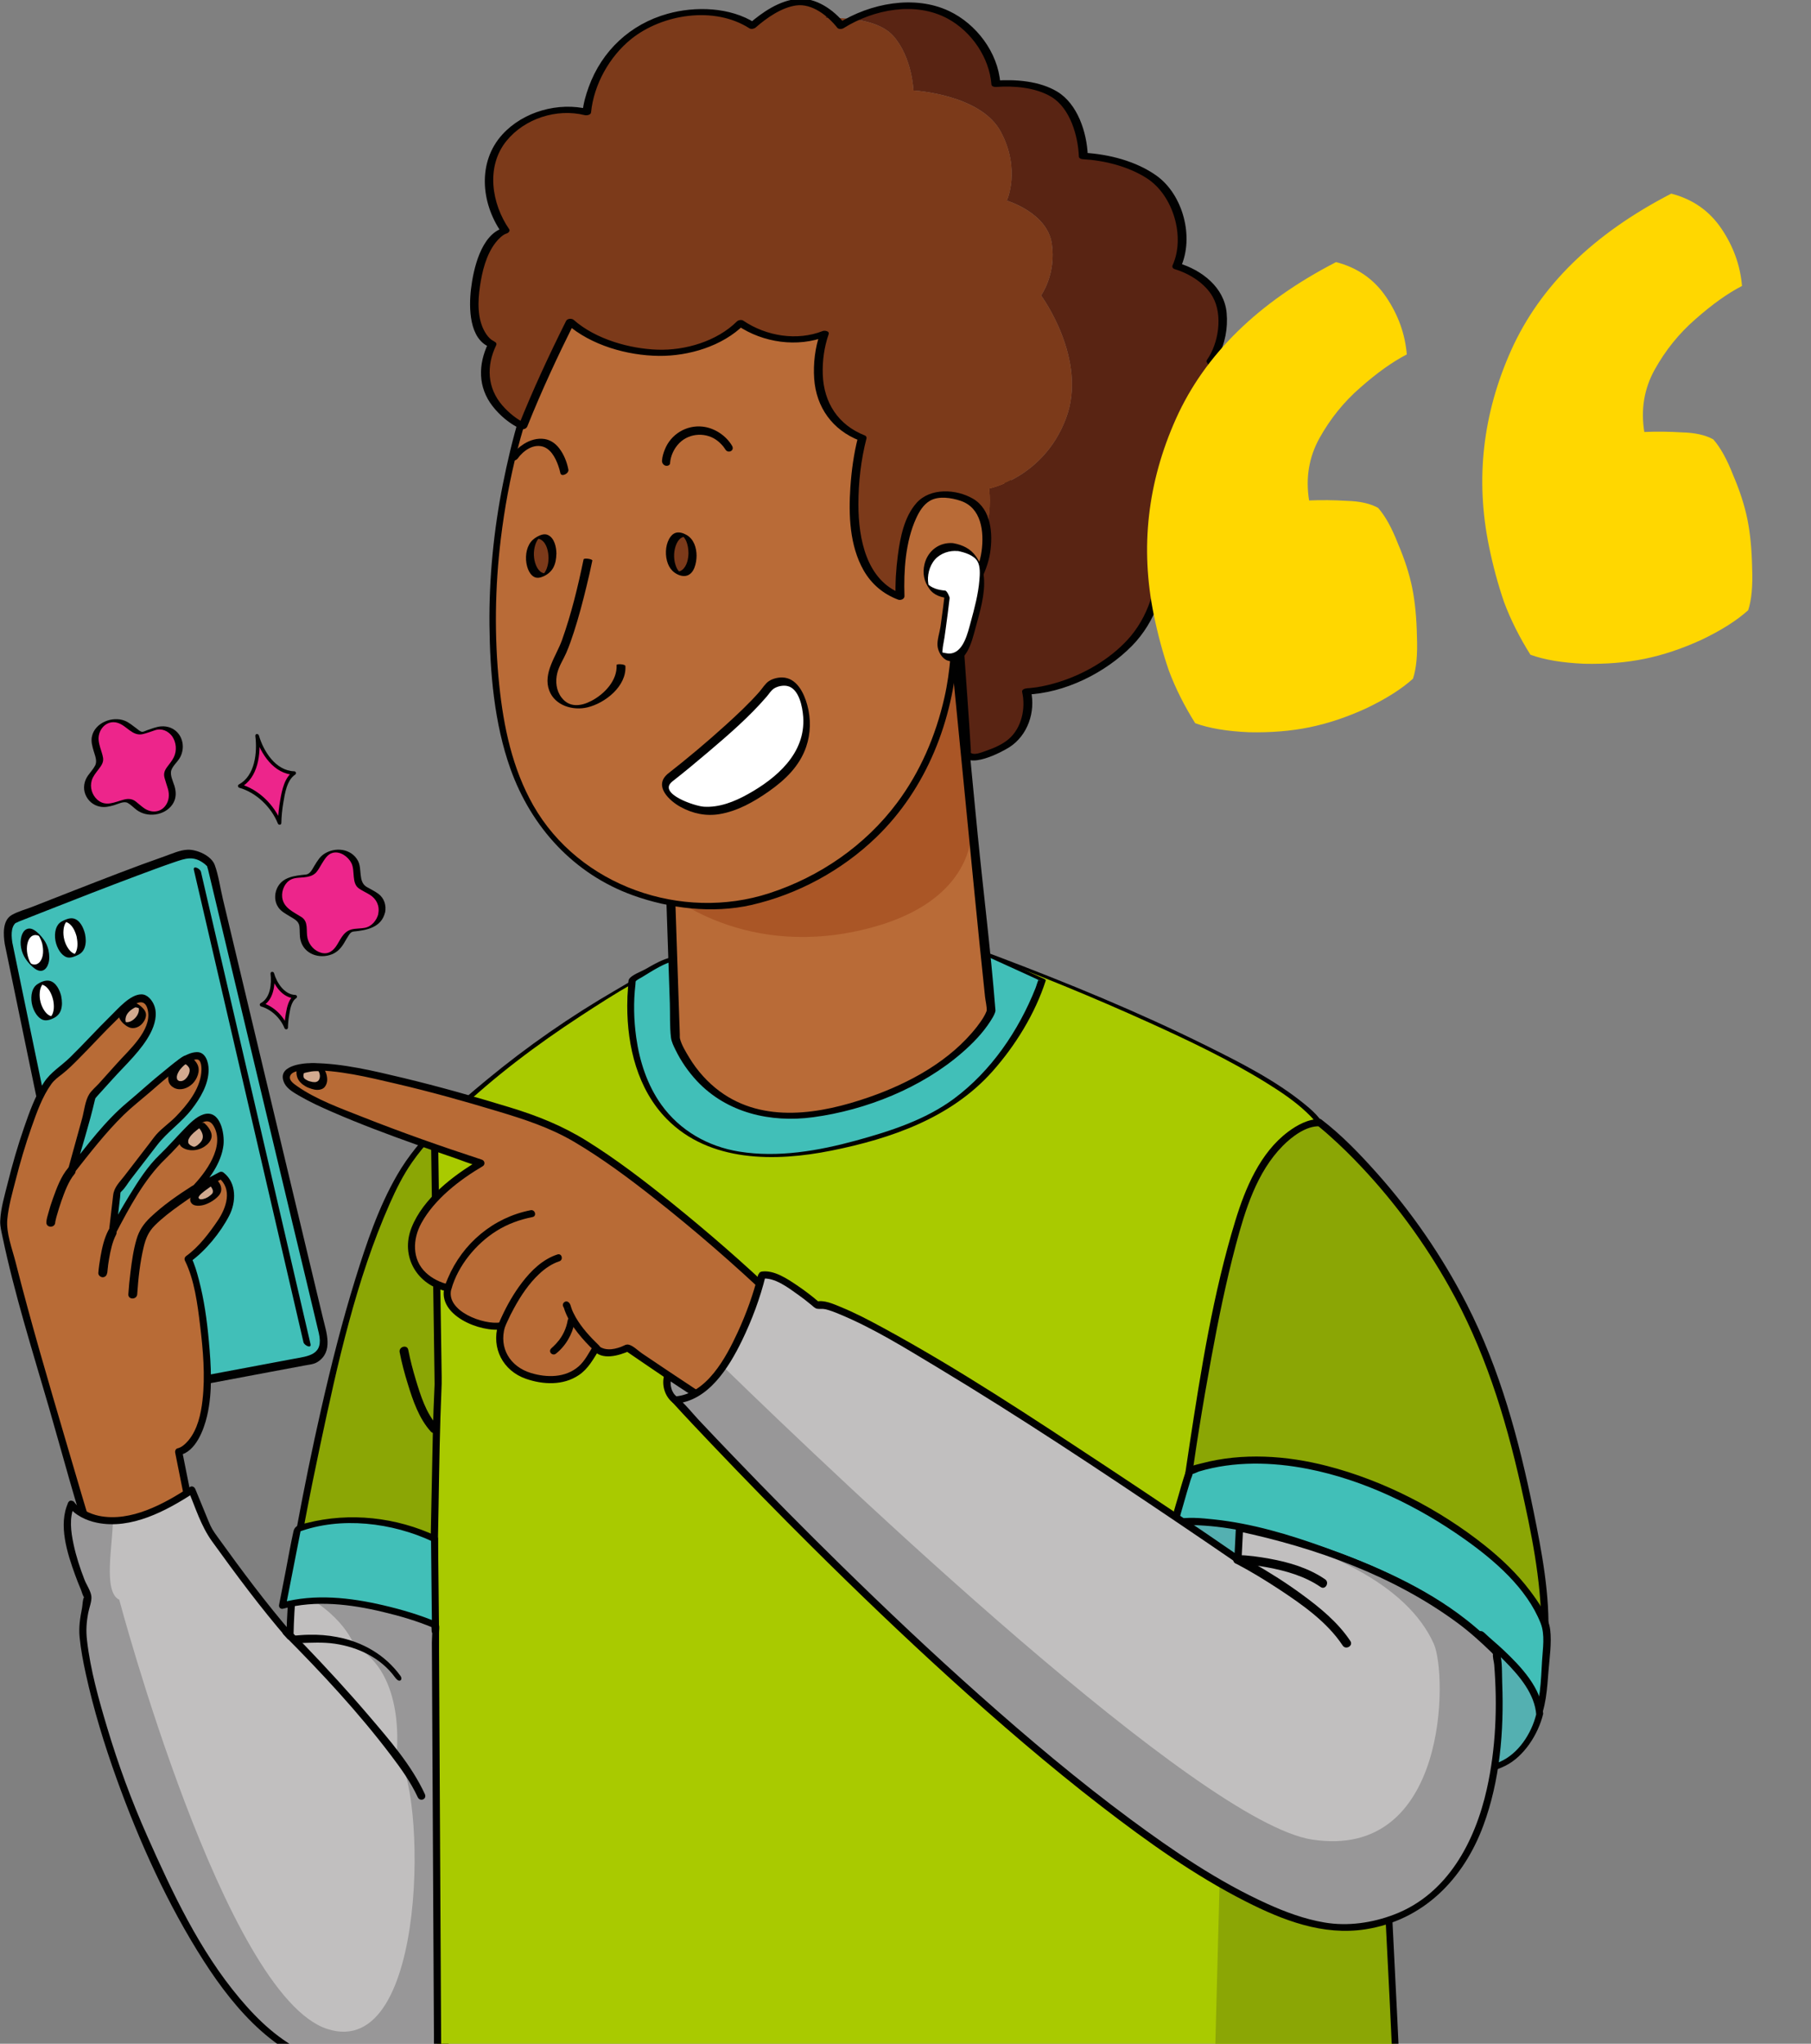 <svg width="343" height="387" viewBox="0 0 343 387" fill="none" xmlns="http://www.w3.org/2000/svg">
<rect x="0" y="0" width="343" height="387" fill="#808080" stroke="none"/>
<g clip-path="url(#clip0_5960_1232)">
<g clip-path="url(#clip1_5960_1232)">
<path d="M72.314 172.906C71.91 174.579 70.496 175.82 68.786 175.982L66.847 176.171C66.322 176.225 65.85 176.521 65.581 176.98L64.315 179.112C63.547 180.407 62.026 181.068 60.558 180.744C58.848 180.366 57.595 178.896 57.501 177.156L57.393 175.226C57.367 174.727 57.097 174.269 56.666 173.999L54.404 172.609C53.151 171.827 52.532 170.33 52.896 168.886L52.936 168.738C53.3 167.294 54.525 166.229 56.006 166.067L58.161 165.837C58.727 165.783 59.225 165.46 59.521 164.988L60.854 162.856C61.649 161.575 63.17 160.941 64.638 161.264C66.241 161.615 67.453 162.964 67.614 164.596L67.843 166.849C67.897 167.348 68.18 167.793 68.624 168.036L70.752 169.25C72.031 169.979 72.664 171.476 72.328 172.906H72.314Z" fill="#ED258B"/>
<path d="M71.668 173.001C71.358 174.282 70.375 175.483 69.028 175.699C68.395 175.807 67.749 175.807 67.116 175.888C65.258 176.117 64.733 177.425 63.857 178.869C63.184 179.989 62.201 180.811 60.814 180.407C59.535 180.043 58.538 178.936 58.242 177.641C57.919 176.238 58.498 174.552 57.097 173.648C55.589 172.677 53.69 171.935 53.448 169.912C53.3 168.603 53.946 167.079 55.172 166.512C55.899 166.175 56.828 166.202 57.609 166.121C58.39 166.04 59.144 165.878 59.723 165.352C60.221 164.893 60.558 164.192 60.908 163.625C61.447 162.775 61.986 161.737 63.036 161.48C64.463 161.13 65.958 162.236 66.564 163.45C67.291 164.92 66.524 167.268 68.018 168.266C68.665 168.697 69.379 169.021 70.038 169.426C71.304 170.208 71.937 171.53 71.641 173.001C71.573 173.338 72.866 173.136 72.934 172.798C73.203 171.449 72.785 170.087 71.668 169.251C70.981 168.738 70.173 168.374 69.446 167.942C67.79 166.957 68.624 164.556 67.803 163.005C66.551 160.657 63.453 160.32 61.366 161.71C60.558 162.249 60.114 163.032 59.602 163.841C59.171 164.516 58.794 165.5 57.946 165.595C55.818 165.824 53.394 166.026 52.424 168.306C51.94 169.466 52.007 170.815 52.734 171.841C53.273 172.61 54.108 173.028 54.889 173.513C55.67 173.999 56.586 174.377 56.707 175.402C56.815 176.252 56.707 177.142 56.909 177.979C57.542 180.677 60.504 181.661 62.888 180.69C63.978 180.245 64.652 179.449 65.231 178.464C65.487 178.019 65.743 177.574 66.025 177.142C66.308 176.71 66.497 176.441 67.035 176.387C69.486 176.144 72.247 175.604 72.92 172.785C73.001 172.461 71.722 172.637 71.627 172.987L71.668 173.001Z" fill="#010101"/>
<path d="M33.248 139.235C34.218 140.652 34.191 142.54 33.168 143.93L32.023 145.495C31.713 145.926 31.619 146.466 31.767 146.978L32.494 149.339C32.939 150.783 32.413 152.347 31.188 153.224C29.774 154.25 27.835 154.196 26.475 153.089L24.967 151.875C24.576 151.565 24.051 151.457 23.566 151.592L21.021 152.347C19.607 152.766 18.072 152.213 17.25 150.985L17.17 150.864C16.335 149.622 16.362 148.004 17.237 146.79L18.516 145.036C18.853 144.577 18.947 143.997 18.799 143.444L18.112 141.016C17.695 139.572 18.233 138.021 19.459 137.131C20.792 136.173 22.597 136.173 23.93 137.144L25.761 138.48C26.165 138.777 26.69 138.857 27.162 138.696L29.491 137.927C30.892 137.468 32.427 137.981 33.262 139.208L33.248 139.235Z" fill="#ED258B"/>
<path d="M32.602 139.411C33.396 140.571 33.531 142.109 32.925 143.377C32.602 144.051 32.077 144.658 31.632 145.265C31.148 145.926 30.946 146.52 31.174 147.329C31.363 148.004 31.592 148.678 31.794 149.339C32.131 150.472 32.036 151.673 31.282 152.631C30.272 153.912 28.576 153.939 27.296 153.036C26.731 152.644 26.232 152.172 25.694 151.754C25.02 151.241 24.28 151.201 23.485 151.403C21.735 151.862 19.997 152.847 18.408 151.403C17.425 150.513 16.994 149.083 17.372 147.801C17.6 147.006 18.153 146.358 18.637 145.711C19.122 145.063 19.647 144.429 19.526 143.539C19.432 142.878 19.163 142.217 18.988 141.583C18.732 140.679 18.516 139.842 18.812 138.898C19.27 137.401 20.671 136.416 22.233 136.861C24.037 137.374 25.047 139.505 27.121 138.993C27.875 138.804 28.616 138.52 29.343 138.278C30.636 137.846 31.861 138.399 32.656 139.478C32.844 139.748 34.097 139.33 33.881 139.033C33.073 137.927 31.794 137.428 30.447 137.549C29.572 137.63 28.71 137.981 27.875 138.264C27.619 138.345 27.229 138.574 26.946 138.574C26.582 138.574 26.098 138.116 25.828 137.913C25.128 137.401 24.428 136.794 23.62 136.47C21.277 135.553 17.964 136.848 17.412 139.451C17.21 140.395 17.466 141.245 17.722 142.149C17.977 143.053 18.476 144.105 18.004 144.982C17.654 145.643 17.102 146.237 16.671 146.844C15.931 147.896 15.688 149.218 16.173 150.432C16.658 151.646 17.681 152.496 18.92 152.739C19.849 152.928 20.738 152.725 21.64 152.456C22.367 152.24 23.458 151.646 24.186 152.037C24.791 152.375 25.303 152.928 25.855 153.346C27.862 154.884 31.188 154.466 32.656 152.334C33.396 151.255 33.41 150.041 33.046 148.827C32.79 148.004 32.157 146.749 32.44 145.872C32.696 145.09 33.45 144.415 33.908 143.741C34.837 142.352 34.878 140.476 33.922 139.087C33.693 138.75 32.494 139.235 32.615 139.424L32.602 139.411Z" fill="#010101"/>
<path d="M48.694 139.343C48.694 139.343 49.61 146.682 45.395 148.827C45.395 148.827 50.795 150.337 52.95 155.828C52.95 155.828 53.125 147.99 55.71 146.371C55.71 146.371 50.633 146.25 48.681 139.33L48.694 139.343Z" fill="#ED258B"/>
<path d="M48.358 139.343C48.748 142.473 48.317 146.898 45.233 148.543C44.978 148.678 45.045 149.083 45.314 149.164C48.573 150.095 51.374 152.833 52.626 155.936C52.761 156.273 53.273 156.246 53.286 155.841C53.313 154.546 53.448 153.251 53.663 151.983C53.946 150.284 54.323 147.72 55.899 146.682C56.181 146.493 56.074 146.061 55.724 146.048C52.196 145.94 49.893 142.23 49.031 139.249C48.91 138.831 48.263 139.006 48.385 139.424C49.341 142.716 51.886 146.601 55.737 146.709L55.562 146.075C53.892 147.167 53.407 149.609 53.084 151.43C52.828 152.874 52.667 154.344 52.626 155.814L53.286 155.72C51.94 152.401 49.004 149.474 45.503 148.476L45.584 149.096C48.883 147.343 49.462 142.689 49.044 139.316C48.99 138.885 48.317 138.885 48.371 139.316L48.358 139.343Z" fill="#010101"/>
<path d="M51.576 184.373C51.576 184.373 52.142 188.919 49.542 190.241C49.542 190.241 52.882 191.172 54.215 194.571C54.215 194.571 54.323 189.715 55.925 188.73C55.925 188.73 52.788 188.663 51.576 184.373Z" fill="#ED258B"/>
<path d="M51.239 184.373C51.468 186.261 51.239 188.959 49.367 189.958C49.112 190.092 49.179 190.497 49.448 190.578C51.414 191.145 53.125 192.804 53.879 194.679C54.013 195.016 54.525 194.989 54.538 194.585C54.552 193.802 54.633 193.006 54.767 192.224C54.929 191.212 55.158 189.634 56.087 189.027C56.37 188.838 56.262 188.406 55.912 188.393C53.879 188.339 52.424 186.113 51.899 184.278C51.778 183.86 51.132 184.035 51.253 184.454C51.859 186.545 53.475 188.986 55.925 189.054L55.751 188.42C54.687 189.121 54.364 190.646 54.161 191.806C54 192.71 53.892 193.627 53.879 194.558L54.538 194.463C53.69 192.359 51.845 190.524 49.637 189.89L49.718 190.511C51.805 189.404 52.182 186.477 51.926 184.346C51.872 183.914 51.199 183.914 51.253 184.346L51.239 184.373Z" fill="#010101"/>
<path d="M1.643 178.734L19.109 263.073C19.109 263.073 19.553 265.097 21.344 264.638C23.135 264.179 59.184 257.461 59.184 257.461C59.184 257.461 62.093 256.342 61.204 252.753C60.316 249.165 39.928 163.706 39.928 163.706C39.928 163.706 37.908 161.467 35.443 161.683C32.979 161.898 2.532 174.012 2.532 174.012C2.532 174.012 0.97 174.916 1.629 178.72L1.643 178.734Z" fill="#41BFB8"/>
<path d="M7.395 183.238C8.491 182.992 9.042 181.284 8.626 179.423C8.21 177.562 6.984 176.252 5.889 176.498C4.793 176.744 4.242 178.452 4.657 180.313C5.073 182.174 6.299 183.484 7.395 183.238Z" fill="#41BFB8"/>
<path d="M14.094 180.988C15.19 180.742 15.741 179.034 15.325 177.173C14.909 175.312 13.684 174.002 12.588 174.248C11.492 174.494 10.941 176.202 11.357 178.063C11.773 179.924 12.998 181.234 14.094 180.988Z" fill="#41BFB8"/>
<path d="M9.629 192.797C10.725 192.551 11.276 190.843 10.86 188.982C10.444 187.12 9.218 185.811 8.122 186.057C7.027 186.302 6.475 188.011 6.891 189.872C7.307 191.733 8.533 193.042 9.629 192.797Z" fill="#41BFB8"/>
<path d="M0.902 178.761C2.155 184.818 3.407 190.875 4.659 196.918L12.187 233.274L17.856 260.659C18.247 262.534 18.489 265.582 21.102 265.488C22.381 265.447 23.782 264.962 25.034 264.719C27.539 264.233 30.043 263.761 32.535 263.289C38.743 262.115 44.951 260.942 51.172 259.782C53.367 259.377 55.549 258.959 57.744 258.554C58.592 258.392 59.44 258.352 60.168 257.88C63.17 255.924 61.824 252.322 61.151 249.516C60.221 245.644 59.292 241.759 58.363 237.887C55.508 225.935 52.653 213.983 49.798 202.031C47.267 191.414 44.735 180.811 42.203 170.195C41.705 168.117 41.409 165.824 40.682 163.814C40.035 162.02 37.288 160.833 35.524 160.9C34.083 160.954 32.575 161.656 31.229 162.128C25.451 164.151 19.742 166.391 14.018 168.616C11.406 169.642 8.78 170.667 6.168 171.692C4.902 172.191 3.434 172.569 2.249 173.244C0.418 174.282 0.633 177.007 0.902 178.761C1.05 179.692 2.532 179.786 2.37 178.707C2.182 177.506 1.939 175.604 3.03 174.7C2.747 174.93 3.447 174.552 3.609 174.485C5.333 173.797 7.056 173.122 8.78 172.448C14.476 170.208 20.173 167.982 25.909 165.838C28.252 164.961 30.596 164.084 32.966 163.274C35.161 162.532 36.682 161.952 38.783 163.612C38.998 163.774 39.2 164.043 39.416 164.178C39.416 164.178 39.174 163.693 39.187 163.747C39.187 163.801 39.227 163.868 39.227 163.908C39.214 164.124 39.349 164.448 39.403 164.65C39.658 165.703 39.901 166.741 40.157 167.794C42.392 177.142 44.614 186.491 46.849 195.839C49.677 207.71 52.519 219.595 55.36 231.466C57.03 238.454 58.74 245.428 60.383 252.43C61.353 256.585 58.471 256.773 55.549 257.313C50.108 258.325 44.668 259.35 39.241 260.375C33.814 261.4 28.791 262.331 23.58 263.357C22.489 263.572 20.361 264.449 19.849 263.087C19.715 262.736 19.688 262.304 19.607 261.927L14.786 238.643C12.349 226.839 9.898 215.049 7.46 203.245L2.626 179.894L2.384 178.707C2.195 177.79 0.687 177.682 0.916 178.761H0.902Z" fill="#010101"/>
<path d="M7.395 183.238C8.491 182.992 9.042 181.284 8.626 179.423C8.21 177.562 6.984 176.252 5.889 176.498C4.793 176.744 4.242 178.452 4.657 180.313C5.073 182.174 6.299 183.484 7.395 183.238Z" fill="white"/>
<path d="M8.026 178.842C8.241 179.881 8.268 181.189 7.595 182.079C7.353 182.39 7.002 182.619 6.598 182.646C6.41 182.646 6.221 182.619 6.033 182.538C5.952 182.498 5.858 182.457 5.777 182.417C5.75 182.403 5.683 182.336 5.642 182.322C5.71 182.336 5.966 182.632 5.979 182.659C5.898 182.444 5.696 182.228 5.602 181.998C5.467 181.702 5.36 181.391 5.279 181.081C5.117 180.461 5.05 179.813 5.117 179.166C5.198 178.343 5.562 177.25 6.491 177.075C6.72 177.034 6.935 177.061 7.151 177.129C7.258 177.169 7.366 177.223 7.474 177.277C7.514 177.304 7.555 177.344 7.608 177.371C7.501 177.317 7.164 176.832 7.272 177.034C7.608 177.628 7.878 178.167 8.039 178.828C8.066 178.923 8.214 179.085 8.268 179.152C8.403 179.314 8.551 179.476 8.713 179.624C8.82 179.732 8.955 179.907 9.09 179.961C9.117 179.961 9.224 180.069 9.197 179.961C9.022 179.206 8.713 178.491 8.255 177.871C7.77 177.209 7.151 176.521 6.437 176.09C6.019 175.834 5.508 175.726 5.036 175.941C4.511 176.184 4.215 176.751 4.067 177.277C3.676 178.68 4.026 180.326 4.821 181.526C5.292 182.241 5.925 182.943 6.625 183.442C7.029 183.725 7.528 183.927 8.026 183.793C8.632 183.617 8.982 183.024 9.157 182.471C9.413 181.661 9.359 180.784 9.184 179.961C9.157 179.867 9.009 179.705 8.955 179.638C8.82 179.476 8.672 179.314 8.511 179.166C8.403 179.058 8.268 178.882 8.134 178.828C8.107 178.828 7.999 178.72 8.026 178.828V178.842Z" fill="#010101"/>
<path d="M14.094 180.988C15.19 180.742 15.742 179.034 15.325 177.173C14.91 175.312 13.684 174.002 12.588 174.248C11.492 174.494 10.941 176.202 11.357 178.063C11.773 179.924 12.998 181.234 14.094 180.988Z" fill="white"/>
<path d="M14.53 177.479C14.746 178.518 14.8 179.867 14.086 180.744C14.032 180.811 13.951 180.879 13.897 180.946C13.803 181.054 13.386 181.176 14.22 180.852C15.486 180.353 14.692 180.717 14.598 180.69C14.382 180.649 14.207 180.649 13.992 180.568C13.547 180.366 13.184 179.988 12.914 179.584C12.241 178.599 11.918 177.317 12.025 176.13C12.066 175.618 12.187 175.078 12.483 174.646C12.591 174.484 12.726 174.363 12.86 174.228C12.362 174.727 11.743 174.511 12.214 174.538C12.322 174.538 12.416 174.565 12.51 174.592C13.668 174.943 14.288 176.4 14.544 177.466C14.571 177.56 16.173 177.102 16.106 176.859C15.836 175.712 15.136 174.134 13.83 173.904C13.103 173.783 12.227 174.174 11.621 174.525C11.096 174.835 10.787 175.307 10.598 175.887C10.167 177.29 10.517 178.99 11.339 180.177C11.662 180.636 12.093 181.068 12.645 181.256C13.345 181.486 14.153 181.122 14.773 180.825C15.392 180.528 15.809 180.069 16.038 179.408C16.321 178.585 16.281 177.695 16.106 176.859C16.092 176.778 14.49 177.223 14.544 177.466L14.53 177.479Z" fill="#010101"/>
<path d="M9.629 192.797C10.725 192.551 11.276 190.843 10.86 188.982C10.444 187.121 9.219 185.811 8.123 186.057C7.027 186.303 6.476 188.011 6.892 189.872C7.308 191.733 8.533 193.043 9.629 192.797Z" fill="white"/>
<path d="M10.059 189.31C10.275 190.322 10.329 191.671 9.628 192.534C9.575 192.602 9.467 192.656 9.44 192.723C9.453 192.683 10.032 192.467 10.032 192.467C10.032 192.507 9.494 192.359 9.467 192.345C9.022 192.143 8.686 191.779 8.416 191.388C7.743 190.403 7.42 189.121 7.528 187.934C7.568 187.435 7.703 186.922 7.972 186.504C8.026 186.41 8.093 186.329 8.161 186.248C8.349 186.046 8.43 186.153 7.837 186.356C7.676 186.41 7.622 186.383 7.797 186.41C7.891 186.41 7.986 186.437 8.066 186.477C9.211 186.855 9.804 188.258 10.059 189.324C10.1 189.512 11.689 189.013 11.608 188.676C11.339 187.529 10.625 185.951 9.319 185.708C8.578 185.573 7.716 185.938 7.11 186.342C6.599 186.68 6.262 187.179 6.1 187.772C5.71 189.175 6.033 190.848 6.854 192.035C7.178 192.494 7.622 192.952 8.161 193.128C8.834 193.344 9.588 193.074 10.181 192.777C10.854 192.44 11.325 191.927 11.554 191.212C11.81 190.389 11.77 189.512 11.595 188.69C11.554 188.514 9.965 188.986 10.046 189.337L10.059 189.31Z" fill="#010101"/>
<path d="M36.722 164.731C39.066 174.849 41.422 184.966 43.765 195.084C47.482 211.083 51.185 227.082 54.902 243.068C55.764 246.764 56.612 250.46 57.474 254.156C57.609 254.75 59.023 255.451 58.807 254.494C56.464 244.376 54.108 234.259 51.764 224.141C48.048 208.142 44.344 192.143 40.628 176.157C39.766 172.461 38.917 168.765 38.056 165.069C37.921 164.475 36.507 163.774 36.722 164.731Z" fill="#010101"/>
<path d="M17.991 293.803C17.991 293.803 0.377 235.486 0.673 231.291C0.97 227.095 6.343 206.172 10.531 203.474C14.705 200.776 24.859 187.624 27.242 189.121C29.626 190.618 29.033 194.207 26.65 197.202C24.266 200.196 17.398 207.67 17.398 207.67L13.52 221.726C13.52 221.726 21.277 211.852 23.97 209.761C26.663 207.67 36.211 198.402 38.002 200.196C39.793 201.99 39.2 207.967 30.245 215.143L22.179 225.611L21.277 233.382C21.277 233.382 26.946 222.617 30.528 219.325C34.11 216.034 37.989 210.354 40.076 211.852C42.163 213.349 42.163 217.531 40.372 220.526C38.581 223.52 36.79 225.315 36.79 225.315L41.867 222.617C41.867 222.617 45.745 225.611 42.163 230.994C38.581 236.376 35.592 238.467 35.592 238.467C35.592 238.467 38.581 244.443 39.174 259.107C39.766 273.757 33.8 274.958 33.8 274.958L36.79 289.905L17.978 293.79L17.991 293.803Z" fill="#B86B36"/>
<path d="M18.637 293.614C16.523 286.627 14.449 279.625 12.402 272.624C9.117 261.441 5.804 250.231 2.936 238.926C2.303 236.444 1.131 233.449 1.387 230.846C1.643 228.242 2.343 225.868 2.963 223.453C3.824 220.081 4.808 216.749 5.966 213.457C6.949 210.678 7.986 207.683 9.723 205.269C10.302 204.473 10.975 204.001 11.743 203.407C12.874 202.517 13.911 201.491 14.921 200.466C17.358 198.025 19.674 195.448 22.166 193.047C23.445 191.819 27.283 187.462 28.023 191.414C28.724 195.138 24.361 198.874 22.125 201.397C20.994 202.665 19.863 203.933 18.718 205.188C18.153 205.808 17.385 206.442 16.927 207.144C16.119 208.398 15.944 210.368 15.554 211.784L13.305 219.932L12.874 221.497C12.712 222.104 13.561 222.711 14.005 222.158C16.981 218.381 19.984 214.482 23.431 211.11C24.967 209.612 26.704 208.263 28.333 206.86C30.609 204.891 32.912 202.8 35.538 201.303C36.076 201.006 37.059 200.331 37.638 200.723C38.217 201.114 38.191 202.53 38.123 203.137C37.8 206.321 35.47 209.194 33.343 211.393C32.171 212.607 30.717 213.578 29.613 214.82C29.114 215.386 28.683 216.034 28.212 216.627L23.58 222.644C22.623 223.885 21.6 224.802 21.425 226.353L20.617 233.314C20.536 233.989 21.573 234.218 21.869 233.652C24.482 228.701 27.296 223.305 31.363 219.406C32.992 217.841 34.433 216.128 36.022 214.523C37.167 213.376 39.227 211.029 40.48 213.241C42.675 217.099 38.918 222.131 36.332 224.762C35.78 225.315 36.48 226.178 37.154 225.827L42.23 223.129L41.409 223.021C44.102 225.166 42.85 228.755 41.234 231.129C39.618 233.503 37.652 236.12 35.282 237.82C34.972 238.049 34.864 238.387 35.039 238.737C36.844 242.407 37.41 246.98 37.894 250.959C38.46 255.613 38.891 260.47 38.352 265.151C38.056 267.754 37.423 270.641 35.726 272.705C35.188 273.353 34.407 274.081 33.652 274.243C33.275 274.324 33.114 274.729 33.181 275.079C34.178 280.057 35.174 285.048 36.171 290.026L36.642 289.19L17.829 293.075C16.981 293.25 17.345 294.545 18.193 294.37L37.005 290.485C37.383 290.404 37.544 289.999 37.477 289.648C36.48 284.671 35.484 279.679 34.487 274.702L34.016 275.538C37.073 274.89 38.608 270.722 39.214 268.145C40.305 263.491 39.981 258.581 39.551 253.873C39.2 249.988 38.662 246.103 37.665 242.326C37.288 240.882 36.871 239.398 36.211 238.063L35.969 238.98C38.931 236.862 41.746 233.409 43.402 230.212C44.735 227.635 44.856 224.033 42.379 222.064C42.136 221.861 41.853 221.807 41.557 221.956L36.48 224.654L37.302 225.719C39.645 223.345 41.921 220.202 42.325 216.83C42.581 214.658 41.719 210.017 38.541 211.015C37.127 211.461 35.942 212.729 34.932 213.754C33.356 215.359 31.888 217.072 30.259 218.637C27.943 220.85 26.192 223.629 24.522 226.34C23.189 228.512 21.91 230.738 20.725 232.991L21.977 233.328L22.745 226.704C22.785 226.367 22.772 225.949 22.866 225.625C22.772 225.935 22.745 225.841 23.014 225.585C23.687 224.978 24.199 224.047 24.751 223.332L29.774 216.816C31.686 214.334 34.326 212.58 36.278 210.085C37.921 207.98 39.524 205.323 39.51 202.544C39.51 201.168 38.958 199.185 37.275 199.225C35.039 199.279 32.656 201.559 31.026 202.854C28.67 204.729 26.461 206.78 24.159 208.709C19.917 212.243 16.496 216.857 13.089 221.187L14.22 221.848C15.459 217.342 16.914 212.864 17.964 208.317C17.991 208.196 18.193 207.629 18.018 207.94C17.843 208.25 18.395 207.575 18.489 207.468C19.459 206.402 20.428 205.336 21.398 204.257C23.795 201.599 26.838 198.847 28.495 195.637C29.303 194.072 29.882 192.089 29.195 190.362C28.818 189.391 27.916 188.271 26.771 188.285C24.643 188.298 22.368 190.996 20.994 192.332C18.355 194.908 15.89 197.66 13.251 200.237C11.608 201.842 9.575 203.029 8.322 204.972C6.652 207.548 5.575 210.557 4.579 213.444C3.367 216.937 2.33 220.512 1.441 224.101C0.875 226.367 0.135 228.822 0.04 231.183C4.14506e-05 232.181 0.269 233.206 0.471 234.178C2.747 245.051 6.141 255.762 9.238 266.419C11.85 275.43 14.234 284.59 17.237 293.48C17.291 293.628 17.331 293.776 17.372 293.925C17.627 294.748 18.92 294.397 18.664 293.561L18.637 293.614Z" fill="#010101"/>
<path d="M25.99 245.051C26.192 242.069 26.515 239.034 27.215 236.12C27.606 234.501 28.118 233.26 29.289 232.073C30.703 230.657 32.319 229.429 33.935 228.269C35.012 227.5 36.09 226.745 37.207 226.043C38.123 225.463 37.275 224.006 36.359 224.586C33.598 226.34 30.838 228.269 28.468 230.522C27.202 231.736 26.34 232.991 25.855 234.677C25.263 236.7 24.966 238.818 24.711 240.909C24.536 242.285 24.401 243.675 24.307 245.064C24.239 246.143 25.923 246.143 25.99 245.064V245.051Z" fill="#010101"/>
<path d="M20.321 241.017C20.348 240.747 20.375 240.477 20.402 240.208C20.415 240.073 20.442 239.924 20.456 239.789C20.429 240.005 20.456 239.749 20.456 239.722C20.456 239.641 20.482 239.574 20.482 239.493C20.536 239.115 20.59 238.751 20.657 238.373C20.927 236.822 21.29 235.108 21.977 233.813C22.475 232.856 21.021 231.992 20.523 232.964C19.728 234.501 19.338 236.242 19.041 237.928C18.866 238.953 18.705 239.978 18.624 241.017C18.584 241.476 19.041 241.853 19.459 241.853C19.944 241.853 20.253 241.462 20.294 241.017H20.321Z" fill="#010101"/>
<path d="M10.463 231.439C10.463 231.196 10.423 231.601 10.463 231.412C10.49 231.304 10.504 231.183 10.531 231.075C10.598 230.738 10.692 230.414 10.787 230.09C11.029 229.2 11.325 228.31 11.621 227.433C12.227 225.719 12.995 223.629 14.099 222.333C14.8 221.511 13.614 220.31 12.914 221.146C11.541 222.765 10.76 224.91 10.046 226.88C9.709 227.824 9.4 228.768 9.144 229.739C8.996 230.293 8.794 230.886 8.78 231.466C8.753 232.545 10.437 232.545 10.463 231.466V231.439Z" fill="#010101"/>
<path d="M25.007 190.173C25.007 190.173 27.094 190.322 26.946 191.819C26.798 193.317 25.007 194.666 23.808 193.91C22.61 193.155 22.758 191.212 25.007 190.173Z" fill="#D2AA90"/>
<path d="M25.586 190.753C25.586 190.753 25.653 190.753 25.694 190.753C25.748 190.753 25.707 190.753 25.667 190.753C25.694 190.753 25.707 190.753 25.734 190.753C25.788 190.753 25.842 190.78 25.896 190.78C26.017 190.807 26.152 190.848 26.273 190.888C26.313 190.888 26.34 190.915 26.381 190.929C26.448 190.956 26.273 190.875 26.34 190.915C26.354 190.915 26.367 190.915 26.381 190.929C26.421 190.942 26.448 190.956 26.488 190.983C26.61 191.037 26.367 190.902 26.488 190.983C26.61 191.064 26.502 190.983 26.448 190.942C26.461 190.942 26.488 190.969 26.502 190.983C26.529 190.996 26.327 190.834 26.394 190.888C26.461 190.942 26.273 190.767 26.286 190.794C26.367 190.875 26.219 190.713 26.219 190.713C26.327 190.834 26.152 190.618 26.219 190.713C26.219 190.713 26.233 190.74 26.246 190.753C26.286 190.807 26.206 190.659 26.219 190.726C26.219 190.767 26.259 190.794 26.273 190.834C26.273 190.834 26.3 190.888 26.273 190.848C26.259 190.807 26.273 190.875 26.273 190.888C26.273 190.942 26.286 190.983 26.3 191.037C26.354 191.468 26.192 191.914 25.977 192.278C25.546 192.979 24.67 193.681 23.822 193.546C23.822 193.546 23.741 193.532 23.701 193.519C23.674 193.519 23.647 193.505 23.62 193.492C23.647 193.492 23.674 193.492 23.647 193.492L23.593 193.465C23.593 193.465 23.714 193.546 23.634 193.478C23.607 193.465 23.553 193.424 23.66 193.492C23.728 193.532 23.728 193.546 23.687 193.505L23.809 193.6C23.674 193.492 23.903 193.681 23.862 193.654C23.809 193.6 23.957 193.762 23.943 193.748C23.943 193.735 23.916 193.721 23.903 193.694C23.835 193.613 24.011 193.843 23.916 193.708C23.849 193.613 23.957 193.802 23.903 193.694C23.876 193.627 23.849 193.573 23.822 193.505C23.795 193.451 23.822 193.546 23.809 193.465C23.809 193.411 23.782 193.37 23.782 193.316C23.755 193.155 23.755 192.993 23.782 192.844C23.903 191.833 24.846 191.118 25.694 190.713C25.869 190.632 25.25 190.038 25.196 189.998C25.034 189.863 24.657 189.499 24.415 189.62C23.499 190.052 22.61 190.794 22.475 191.86C22.422 192.251 22.516 192.655 22.718 192.993C23.081 193.627 23.701 194.18 24.361 194.49C24.872 194.733 25.411 194.733 25.936 194.531C26.461 194.328 26.852 193.978 27.162 193.546C27.471 193.114 27.687 192.575 27.646 192.048C27.606 191.441 27.148 190.942 26.704 190.565C26.071 190.025 25.29 189.661 24.455 189.593C24.186 189.58 24.697 190.16 24.724 190.187C24.953 190.403 25.276 190.713 25.613 190.74L25.586 190.753Z" fill="#010101"/>
<path d="M35.147 200.642C35.147 200.642 37.234 201.384 36.642 203.34C36.049 205.296 34.11 206.038 33.06 205.134C32.009 204.23 33.06 201.842 35.147 200.642Z" fill="#D2AA90"/>
<path d="M34.77 201.33C34.77 201.33 34.851 201.357 34.878 201.37C34.918 201.384 34.959 201.411 34.999 201.424C35.026 201.424 35.039 201.451 35.066 201.451C35.201 201.518 34.918 201.357 35.012 201.424C35.134 201.505 35.255 201.572 35.362 201.667C35.43 201.721 35.484 201.775 35.551 201.829C35.565 201.842 35.43 201.694 35.538 201.829C35.565 201.869 35.605 201.896 35.632 201.937C35.686 202.004 35.739 202.085 35.793 202.153C35.793 202.166 35.82 202.193 35.82 202.206C35.874 202.287 35.753 202.058 35.78 202.139C35.793 202.193 35.82 202.233 35.847 202.274C35.861 202.314 35.874 202.355 35.888 202.395C35.888 202.422 35.941 202.598 35.915 202.476C35.888 202.355 35.915 202.517 35.915 202.544C35.915 202.611 35.915 202.679 35.915 202.746C35.915 202.773 35.915 202.935 35.915 202.84C35.915 202.746 35.901 202.935 35.888 202.962C35.861 203.11 35.807 203.245 35.767 203.38C35.726 203.515 35.807 203.299 35.74 203.434C35.713 203.502 35.672 203.569 35.645 203.623C35.578 203.744 35.511 203.852 35.443 203.96C35.362 204.082 35.457 203.96 35.457 203.933C35.457 203.96 35.416 203.987 35.403 204.001C35.362 204.041 35.336 204.082 35.295 204.136C35.255 204.19 35.201 204.23 35.16 204.27C35.147 204.284 35.12 204.311 35.107 204.324C35.107 204.324 35.08 204.351 35.066 204.365C35.026 204.392 35.039 204.392 35.093 204.351C35.066 204.378 35.039 204.392 35.012 204.419C34.972 204.446 34.932 204.473 34.878 204.5C34.824 204.527 34.77 204.567 34.73 204.594C34.864 204.54 34.568 204.689 34.73 204.594C34.635 204.635 34.528 204.675 34.433 204.702C34.406 204.702 34.38 204.702 34.366 204.716C34.366 204.716 34.554 204.675 34.474 204.689C34.406 204.689 34.352 204.716 34.285 204.716C34.245 204.716 34.191 204.716 34.151 204.716C34.043 204.716 34.326 204.729 34.231 204.716C34.204 204.716 34.191 204.716 34.164 204.716C34.124 204.716 34.07 204.716 34.029 204.702C34.002 204.702 33.989 204.702 33.962 204.702C33.814 204.675 34.002 204.702 34.016 204.716C34.016 204.702 33.787 204.621 33.76 204.608C33.693 204.581 33.841 204.648 33.841 204.648C33.841 204.648 33.787 204.621 33.787 204.608C33.746 204.581 33.706 204.554 33.666 204.513C33.666 204.513 33.612 204.459 33.598 204.459C33.598 204.459 33.706 204.581 33.666 204.527C33.639 204.5 33.612 204.473 33.598 204.446C33.598 204.446 33.544 204.338 33.531 204.338C33.531 204.338 33.598 204.5 33.585 204.432C33.585 204.405 33.558 204.392 33.558 204.365C33.544 204.324 33.531 204.284 33.518 204.243C33.464 204.095 33.531 204.284 33.518 204.284C33.518 204.284 33.491 204.028 33.491 204.001C33.491 203.947 33.491 203.906 33.491 203.852C33.491 203.771 33.491 203.933 33.491 203.933C33.491 203.933 33.491 203.879 33.491 203.866C33.518 203.758 33.531 203.65 33.558 203.542C33.572 203.488 33.585 203.434 33.612 203.38C33.612 203.38 33.639 203.286 33.652 203.286C33.639 203.286 33.585 203.434 33.639 203.326C33.693 203.205 33.746 203.083 33.814 202.962C33.881 202.84 33.962 202.719 34.043 202.598C34.056 202.571 34.083 202.544 34.097 202.53C34.151 202.436 34.002 202.638 34.083 202.557C34.137 202.49 34.178 202.436 34.231 202.368C34.433 202.126 34.662 201.91 34.891 201.694C34.959 201.626 34.851 201.721 34.851 201.734C34.891 201.707 34.918 201.68 34.959 201.653C35.026 201.599 35.093 201.545 35.174 201.491C35.322 201.384 35.47 201.289 35.618 201.208C35.955 201.006 36.144 200.48 35.874 200.156C35.578 199.805 35.107 199.792 34.73 200.021C33.531 200.709 32.535 201.802 32.05 203.11C31.861 203.636 31.794 204.203 31.929 204.756C32.063 205.309 32.494 205.754 33.006 206.011C34.178 206.591 35.591 206.065 36.467 205.201C37.342 204.338 37.988 202.773 37.396 201.559C37.032 200.817 36.346 200.223 35.578 199.94C35.187 199.792 34.649 199.94 34.46 200.345C34.272 200.709 34.393 201.181 34.81 201.33H34.77Z" fill="#010101"/>
<path d="M37.988 212.904C37.988 212.904 40.076 214.698 38.891 216.195C37.692 217.693 36.197 217.787 35.16 216.937C33.517 215.588 38.002 212.904 38.002 212.904H37.988Z" fill="#D2AA90"/>
<path d="M37.194 213.079C37.733 213.538 38.231 214.199 38.379 214.887C38.5 215.494 38.285 215.993 37.867 216.425C37.746 216.546 37.625 216.668 37.49 216.775C37.315 216.91 37.275 216.951 37.1 217.032C37.073 217.045 37.032 217.059 37.005 217.086C36.978 217.086 36.871 217.14 36.965 217.099C37.073 217.059 36.898 217.126 36.898 217.126C36.884 217.126 36.803 217.167 36.803 217.153C36.803 217.153 36.992 217.113 36.844 217.14C36.817 217.14 36.776 217.14 36.749 217.153C36.911 217.099 36.898 217.126 36.817 217.14C36.642 217.153 37.019 217.14 36.844 217.14H36.749C36.803 217.099 36.911 217.153 36.803 217.14C36.776 217.14 36.736 217.14 36.709 217.14C36.817 217.167 36.547 217.126 36.709 217.14C36.655 217.113 36.588 217.113 36.521 217.086C36.426 217.059 36.642 217.14 36.494 217.086C36.453 217.072 36.413 217.059 36.386 217.032C36.157 216.924 35.982 216.829 35.82 216.641C35.793 216.614 35.767 216.573 35.739 216.546C35.739 216.546 35.672 216.438 35.699 216.479C35.726 216.519 35.672 216.425 35.672 216.398C35.672 216.357 35.645 216.317 35.645 216.276C35.645 216.209 35.645 216.141 35.645 216.074C35.645 216.034 35.645 215.993 35.659 215.953C35.659 215.953 35.672 215.885 35.659 215.926C35.659 215.98 35.659 215.899 35.659 215.885C35.793 215.521 36.009 215.197 36.265 214.914C36.305 214.86 36.211 214.968 36.265 214.914C36.292 214.887 36.305 214.873 36.332 214.846C36.373 214.806 36.399 214.779 36.44 214.739C36.521 214.658 36.601 214.577 36.682 214.496C36.844 214.347 37.019 214.199 37.207 214.051C37.544 213.781 37.881 213.524 38.244 213.295C38.365 213.214 38.487 213.147 38.594 213.066C38.433 213.174 38.541 213.106 38.608 213.066C38.675 213.025 38.837 212.931 38.823 212.809C38.81 212.688 38.635 212.634 38.554 212.607C38.204 212.526 37.692 212.54 37.369 212.742C36.83 213.066 36.319 213.416 35.834 213.808C35.457 214.104 35.093 214.415 34.77 214.779C34.474 215.103 34.164 215.467 34.029 215.885C33.908 216.263 33.935 216.641 34.191 216.964C34.608 217.463 35.362 217.72 35.995 217.787C36.965 217.882 37.934 217.639 38.742 217.099C39.349 216.695 39.968 216.061 40.076 215.305C40.157 214.671 39.86 214.037 39.497 213.538C39.295 213.241 39.052 212.971 38.783 212.742C38.514 212.513 38.042 212.567 37.733 212.634C37.638 212.661 36.938 212.877 37.194 213.093V213.079Z" fill="#010101"/>
<path d="M40.224 223.818C40.224 223.818 41.867 225.167 40.668 226.354C39.47 227.541 37.531 228.148 36.938 227.406C36.346 226.664 37.531 225.612 40.224 223.818Z" fill="#D2AA90"/>
<path d="M39.564 224.303C39.699 224.411 39.833 224.559 39.941 224.694C39.941 224.694 39.968 224.721 39.968 224.735C40.008 224.789 39.981 224.735 39.941 224.694C39.968 224.694 39.995 224.762 40.008 224.789C40.062 224.87 40.116 224.951 40.156 225.032C40.197 225.112 40.237 225.18 40.264 225.261C40.278 225.301 40.291 225.355 40.305 225.396C40.331 225.463 40.305 225.288 40.305 225.369C40.305 225.396 40.305 225.423 40.318 225.45C40.331 225.544 40.318 225.639 40.318 225.733C40.318 225.8 40.318 225.693 40.318 225.679C40.318 225.706 40.318 225.733 40.305 225.76C40.291 225.787 40.278 225.922 40.251 225.922C40.251 225.922 40.318 225.8 40.278 225.868C40.264 225.881 40.251 225.908 40.237 225.935C40.224 225.962 40.116 226.097 40.183 226.03C40.251 225.962 40.116 226.097 40.089 226.124C40.035 226.178 39.981 226.232 39.928 226.273C40.035 226.178 39.82 226.381 39.928 226.273C39.874 226.313 39.833 226.354 39.779 226.394C39.672 226.475 39.55 226.556 39.443 226.637C39.416 226.65 39.227 226.772 39.348 226.691C39.47 226.61 39.281 226.731 39.254 226.745C39.146 226.799 39.039 226.853 38.917 226.907C38.864 226.934 38.81 226.947 38.756 226.974C38.675 227.015 38.85 226.934 38.85 226.934C38.823 226.934 38.783 226.961 38.756 226.961C38.648 227.001 38.541 227.028 38.433 227.055C38.406 227.055 38.217 227.096 38.352 227.082C38.487 227.069 38.312 227.082 38.285 227.082C38.231 227.082 38.19 227.082 38.136 227.096C38.096 227.096 37.921 227.096 38.056 227.096C38.19 227.096 38.029 227.096 38.002 227.096C37.961 227.096 37.934 227.096 37.894 227.082C37.894 227.082 37.84 227.069 37.827 227.069C37.827 227.069 37.961 227.109 37.907 227.082C37.867 227.069 37.827 227.055 37.786 227.028C37.867 227.096 37.665 226.988 37.786 227.028C37.759 227.001 37.733 226.988 37.706 226.961C37.679 226.934 37.665 226.907 37.638 226.893C37.625 226.88 37.719 227.028 37.665 226.92C37.638 226.88 37.625 226.839 37.598 226.799C37.557 226.718 37.611 226.92 37.598 226.853C37.598 226.826 37.598 226.799 37.598 226.772C37.598 226.758 37.598 226.731 37.598 226.718C37.598 226.61 37.584 226.799 37.598 226.785C37.611 226.731 37.625 226.677 37.638 226.623C37.679 226.502 37.584 226.718 37.611 226.677C37.611 226.65 37.638 226.637 37.652 226.61C37.679 226.542 37.719 226.488 37.759 226.435C37.759 226.421 37.786 226.408 37.8 226.381C37.8 226.367 37.679 226.529 37.733 226.475C37.759 226.448 37.786 226.421 37.8 226.381C37.854 226.313 37.907 226.259 37.961 226.192C38.029 226.111 38.109 226.043 38.19 225.976C38.231 225.935 38.271 225.895 38.312 225.868C38.312 225.868 38.15 226.003 38.258 225.922C38.285 225.908 38.298 225.881 38.325 225.868C38.527 225.693 38.742 225.517 38.971 225.355C39.523 224.937 40.103 224.546 40.682 224.155C40.924 223.993 41.22 223.534 40.924 223.291C40.628 223.049 40.13 223.197 39.82 223.399C38.796 224.087 37.719 224.789 36.844 225.666C36.372 226.138 35.78 226.88 36.117 227.595C36.588 228.579 38.042 228.364 38.864 228.08C39.497 227.851 40.103 227.541 40.641 227.123C41.18 226.704 41.745 226.205 41.88 225.517C42.042 224.667 41.557 223.817 40.91 223.291C40.601 223.035 40.089 223.17 39.806 223.399C39.577 223.575 39.254 224.006 39.564 224.263V224.303Z" fill="#010101"/>
<path d="M13.507 284.833C13.507 284.833 19.324 293.358 36.346 282.135L39.483 289.756C39.483 289.756 48.25 302.167 54.929 309.829C54.929 309.829 55.158 296.933 56.949 292.886C58.74 288.853 65.46 289.743 65.46 289.743L84.717 293.331L87.41 383.053C87.41 383.053 80.246 395.167 62.78 391.133C45.314 387.1 34.124 363.317 26.96 347.17C19.796 331.022 14.867 311.286 15.769 306.794L16.671 302.302C16.671 302.302 10.854 290.188 13.534 284.806L13.507 284.833Z" fill="#C1BFBF"/>
<path d="M84.717 293.345L65.46 289.756C65.46 289.756 58.74 288.852 56.949 292.899C56.208 294.559 55.737 297.729 55.441 300.886C65.204 305.486 67.13 311.664 67.13 311.664C77.068 316.844 75.088 332.385 75.088 332.385C80.663 337.565 81.458 390.553 61.959 384.186C42.473 377.805 22.583 302.909 22.583 302.909C19.472 301.452 21.371 292.468 21.384 287.773C15.419 288.569 13.507 284.846 13.507 284.846C10.813 290.228 16.644 302.342 16.644 302.342L15.742 306.835C14.84 311.327 19.768 331.063 26.933 347.21C34.097 363.358 45.287 387.14 62.753 391.174C80.219 395.207 87.383 383.093 87.383 383.093L84.69 293.372L84.717 293.345Z" fill="#989798"/>
<path d="M12.928 285.17C14.126 286.91 16.375 287.935 18.368 288.34C24.819 289.662 31.471 286.114 36.682 282.715L35.699 282.31C37.032 285.561 38.083 288.96 40.143 291.834C44.695 298.147 49.354 304.433 54.444 310.315C54.849 310.774 55.589 310.383 55.589 309.843C55.643 306.875 55.818 303.894 56.101 300.926C56.303 298.808 56.532 296.65 57.084 294.599C57.676 292.4 58.983 291.132 61.218 290.62C62.565 290.309 64.019 290.255 65.379 290.431C65.164 290.404 65.419 290.431 65.608 290.485C66.052 290.566 66.497 290.647 66.941 290.728L76.691 292.549L84.528 294.006L84.03 293.358L84.919 323.009C85.403 339.008 85.875 355.021 86.36 371.02L86.589 378.763C86.629 380.031 86.494 381.448 86.71 382.702C86.804 383.255 86.75 382.824 86.737 382.851C86.292 383.525 85.794 384.146 85.242 384.739C82.697 387.491 79.398 389.488 75.789 390.486C70.119 392.064 63.642 391.363 58.309 388.908C52.977 386.452 48.964 382.648 45.382 378.385C37.76 369.32 32.629 358.339 27.849 347.588C24.899 340.951 22.395 334.125 20.307 327.164C18.691 321.782 17.129 316.237 16.483 310.639C16.267 308.764 16.362 307.199 16.725 305.337C16.9 304.433 17.412 303.192 17.304 302.248C17.183 301.236 16.362 300.063 15.998 299.118C15.15 296.933 14.409 294.68 13.924 292.373C13.44 290.067 13.062 287.382 14.086 285.183C14.45 284.401 13.291 283.713 12.928 284.509C10.975 288.718 12.753 294.154 14.234 298.242C14.571 299.172 14.934 300.09 15.325 301.007C15.473 301.344 15.688 302.289 15.998 302.531C16.227 302.707 16.187 302.019 15.971 302.329C15.635 302.801 15.648 303.975 15.527 304.541C15.15 306.457 14.894 308.116 15.082 310.059C15.311 312.379 15.756 314.686 16.254 316.966C17.722 323.684 19.742 330.294 22.072 336.769C26.354 348.681 31.754 360.66 38.595 371.33C44.668 380.8 52.869 390.203 64.49 392.199C72.866 393.643 81.943 391.403 87.289 384.429C87.868 383.673 88.097 383.282 88.07 382.365L87.922 377.455C87.464 362.036 86.993 346.603 86.535 331.184C86.158 318.8 85.861 306.403 85.417 294.019C85.417 293.803 85.417 293.587 85.403 293.372C85.403 293.102 85.201 292.778 84.905 292.724C78.953 291.618 73.001 290.512 67.049 289.392C64.989 289.014 62.969 288.866 60.881 289.338C58.996 289.77 57.232 290.782 56.384 292.576C55.576 294.275 55.347 296.272 55.091 298.107C54.566 301.992 54.337 305.931 54.256 309.843L55.401 309.371C50.378 303.57 45.786 297.378 41.301 291.159C40.305 289.783 40.062 289.433 39.456 287.962L36.992 281.959C36.831 281.581 36.4 281.298 36.009 281.554C31.148 284.725 24.792 288.272 18.732 287.031C17.076 286.694 14.894 285.628 14.099 284.482C13.615 283.78 12.443 284.441 12.941 285.156L12.928 285.17Z" fill="#010101"/>
<path d="M185.916 180.299C185.916 180.299 240.993 200.48 249.948 212.594C258.903 224.708 268.303 481.746 268.303 481.746C268.303 481.746 259.792 486.238 253.53 486.238C253.53 486.238 248.157 471.439 248.157 472.775C248.157 474.11 243.673 491.62 243.673 491.62C243.673 491.62 121.87 502.385 83.356 477.267L82.454 307.698C82.454 307.698 69.015 296.029 54.687 301.87C54.687 301.87 64.989 236.376 77.97 219.325C90.951 202.274 123.648 182.093 132.158 180.744C140.669 179.395 185.889 180.299 185.889 180.299H185.916Z" fill="#A9CA00"/>
<path d="M231.324 343.932L227.392 492.673L243.686 491.634L248.157 472.788L253.53 486.251L268.316 481.759L262.566 359.5L259.832 354.926L231.324 343.932Z" fill="#8BA605"/>
<path d="M127.674 257.07C127.674 257.07 123.796 263.613 130.044 265.987C136.293 268.361 132.32 256.976 127.674 257.07Z" fill="#969696"/>
<path d="M56.343 289.513C56.343 289.513 66.375 249.974 67.237 244.147C68.099 238.319 77.148 216.964 82.952 213.727L82.306 291.362C82.306 291.362 71.331 285.345 56.343 289.513Z" fill="#8BA605"/>
<path d="M83.114 308.845C82.697 300.791 82.939 292.684 83.074 284.63C83.195 277.453 83.302 270.263 83.612 263.087C83.653 262.102 83.666 261.899 83.653 260.726L83.545 253.482L83.195 230.373L82.966 214.819C82.966 213.956 81.606 213.956 81.619 214.819C81.794 226.866 81.983 238.926 82.158 250.973L82.279 259.417C82.279 260.146 82.293 260.888 82.306 261.616C82.32 262.196 82.306 261.899 82.306 262.277C81.996 268.55 81.902 274.836 81.781 281.109C81.606 290.336 81.283 299.631 81.754 308.845C81.794 309.708 83.141 309.708 83.1 308.845H83.114Z" fill="#010101"/>
<path d="M185.337 180.393C196.272 184.4 207.085 188.851 217.696 193.654C225.251 197.08 232.792 200.668 239.849 205.039C242.501 206.685 245.141 208.439 247.417 210.584C248.359 211.474 249.288 212.405 249.8 213.592C250.662 215.615 251.052 217.882 251.443 220.027C252.13 223.709 252.628 227.433 253.099 231.142C254.473 242.191 255.429 253.293 256.304 264.395C257.462 278.897 258.432 293.412 259.334 307.941C260.331 323.98 261.22 340.02 262.054 356.059C262.889 372.099 263.63 387.329 264.344 402.964C264.963 416.4 265.556 429.836 266.108 443.259C266.498 452.661 266.889 462.064 267.252 471.453C267.347 474.016 267.454 476.592 267.549 479.155C267.576 479.924 267.858 481.381 267.454 481.84C267.131 482.218 266.121 482.487 265.704 482.676C264.721 483.122 263.711 483.553 262.701 483.931C259.779 485.051 256.695 486.035 253.544 486.089L254.217 486.197C253.463 484.133 252.709 482.069 251.928 480.005C251.349 478.481 250.783 476.97 250.177 475.459C249.894 474.758 249.585 473.314 248.992 472.775C248.696 472.505 247.861 472.343 247.538 472.667C247.282 472.937 247.268 474.164 247.188 474.528C246.501 477.766 245.679 480.99 244.885 484.201C244.265 486.669 243.646 489.152 243.013 491.62L243.498 491.472C237.128 492.038 230.745 492.403 224.362 492.74C209.28 493.522 194.184 493.887 179.089 493.725C161.461 493.522 143.78 492.686 126.314 490.15C118.45 489.017 110.626 487.519 102.99 485.307C96.702 483.486 90.44 481.179 84.851 477.712C83.976 477.172 84.03 477.267 84.03 476.377V473.598C84.003 470.117 83.976 466.65 83.963 463.17L83.774 427.651L83.532 382.837C83.451 368.727 83.383 354.616 83.303 340.506C83.249 331.17 83.208 321.835 83.154 312.5V309.182C83.141 308.804 83.276 308.049 83.128 307.684C82.724 306.727 80.609 305.728 79.788 305.216C76.192 302.949 72.18 301.236 67.978 300.481C63.319 299.644 58.511 300.036 54.108 301.776H55.36C56.841 292.387 58.659 283.011 60.639 273.703C63.925 258.284 67.412 242.406 73.809 227.932C75.007 225.22 76.341 222.522 78.037 220.094C80.407 216.695 83.37 213.659 86.346 210.799C93.577 203.866 101.671 197.809 110.033 192.345C116.376 188.204 123.109 183.873 130.314 181.391C132.293 180.703 134.3 180.555 136.373 180.447C139.511 180.272 142.649 180.204 145.786 180.164C158.822 179.961 171.871 180.123 184.906 180.366C185.175 180.366 185.445 180.366 185.714 180.38C186.185 180.38 187.007 180.137 186.064 180.123C174.321 179.894 162.565 179.773 150.809 179.853C144.817 179.894 138.703 179.786 132.737 180.487C126.772 181.189 121.52 184.629 116.672 187.448C108.081 192.426 99.853 198.132 92.204 204.459C85.956 209.612 79.33 215.373 75.223 222.482C71.695 228.579 69.405 235.419 67.318 242.123C64.773 250.312 62.686 258.635 60.787 266.985C59.117 274.337 57.609 281.73 56.235 289.149C55.495 293.129 54.431 297.243 54.108 301.277C54.094 301.479 54.04 301.668 54.013 301.87C53.986 302.073 55.158 301.924 55.266 301.884C61.42 299.469 67.897 300.224 73.836 302.869C75.613 303.664 77.337 304.595 78.966 305.661C79.748 306.174 81.013 306.794 81.592 307.55C82.077 308.197 81.781 310.113 81.794 311.03C81.835 319.583 81.889 328.135 81.929 336.688L82.144 377.886C82.225 392.928 82.306 407.969 82.387 423.01L82.575 459.946L82.643 471.763V475.297C82.67 475.783 82.495 476.633 82.67 477.091C82.777 477.375 82.764 477.28 83.114 477.564C84.218 478.454 85.673 479.101 86.939 479.749C89.74 481.192 92.648 482.407 95.611 483.472C102.586 485.981 109.831 487.681 117.103 489.003C133.909 492.079 151.065 493.252 168.127 493.752C184.031 494.224 199.961 494.021 215.852 493.374C224.766 493.01 233.681 492.524 242.569 491.796C242.986 491.755 243.404 491.728 243.821 491.688C243.915 491.688 244.279 491.674 244.306 491.539C245.1 488.464 245.868 485.374 246.622 482.285C247.147 480.154 247.672 478.022 248.157 475.877C248.319 475.149 248.494 474.434 248.629 473.706C248.655 473.584 248.696 472.721 248.79 472.653L247.565 472.734C247.942 472.856 248.467 474.744 248.629 475.122C249.248 476.646 249.841 478.184 250.42 479.736C251.241 481.894 252.036 484.052 252.817 486.224C252.87 486.373 253.396 486.332 253.49 486.332C258.823 486.251 264.236 484.187 268.909 481.732L268.936 481.692C268.815 478.252 268.68 474.812 268.545 471.372C268.195 462.306 267.832 453.241 267.441 444.163C266.889 431.077 266.323 418.005 265.717 404.92C265.017 389.744 264.29 374.568 263.509 359.405C262.701 343.662 261.839 327.919 260.883 312.177C260.008 297.769 259.065 283.375 257.961 268.982C257.085 257.596 256.143 246.211 254.837 234.866C254.082 228.296 253.517 221.403 251.618 215.035C250.85 212.472 249.275 210.853 247.188 209.154C241.572 204.554 234.893 201.195 228.429 197.984C215.609 191.63 202.304 186.167 188.932 181.108C188.097 180.798 187.276 180.487 186.441 180.177C186.185 180.083 185.068 180.272 185.283 180.353L185.337 180.393Z" fill="#010101"/>
<path d="M227.917 296.528C227.917 296.528 223.339 286.168 226.921 284.374C230.503 282.58 238.26 283.578 239.445 286.168C240.63 288.758 237.263 302.896 234.476 301.506C231.688 300.117 227.917 296.528 227.917 296.528Z" fill="#54B0B1"/>
<path d="M127.795 181.526C127.795 181.526 126.651 204.378 143.376 206.78C160.087 209.167 178.307 199.009 181.889 194.814C185.471 190.619 185.916 180.312 185.916 180.312L197.416 185.546C197.416 185.546 191.02 205.579 173.837 212.459C160.397 217.841 143.591 221.632 132.643 216.047C116.228 207.67 119.81 185.546 119.81 185.546C119.81 185.546 125.721 181.823 127.822 181.526H127.795Z" fill="#41BFB8"/>
<path d="M127.136 181.391C126.745 189.458 129.102 199.508 136.091 204.311C142.568 208.762 151.873 207.872 159.131 206.267C166.39 204.661 174.321 201.586 180.435 196.891C185.31 193.155 186.32 186.248 186.589 180.434L185.552 180.474C188.475 181.809 191.41 183.145 194.332 184.467L196.272 185.357C196.447 185.438 196.649 185.573 196.837 185.614C197.335 185.708 196.554 185.776 196.756 185.411C196.474 185.91 196.339 186.571 196.123 187.111C192.918 195.178 187.707 202.827 180.691 208.034C175.278 212.054 168.585 214.199 162.148 215.966C155.038 217.909 147.348 219.258 139.982 218.057C134.084 217.099 128.778 214.091 125.264 209.194C122.584 205.457 121.13 200.952 120.497 196.433C120.039 193.141 119.958 189.742 120.349 186.423C120.375 186.221 120.349 185.897 120.443 185.708C120.429 185.749 120.335 185.856 120.591 185.641C120.847 185.425 121.224 185.249 121.52 185.074C123.54 183.86 125.87 182.255 128.226 181.823C128.927 181.702 127.741 181.162 127.378 181.229C125.533 181.567 123.769 182.659 122.153 183.563C121.412 183.981 119.594 184.629 119.137 185.411C118.948 185.749 119.002 186.49 118.961 186.855C118.854 188.042 118.8 189.242 118.8 190.43C118.786 198.132 120.752 206.28 126.301 211.906C134.407 220.121 146.877 220 157.435 217.882C168.746 215.615 180.125 211.69 187.976 202.867C192.312 197.984 196.056 191.927 198.063 185.668C198.103 185.533 197.874 185.398 197.78 185.357C193.942 183.617 190.117 181.863 186.28 180.123C186.131 180.056 185.256 179.813 185.243 180.164C185.148 182.133 184.893 184.103 184.542 186.032C183.977 189.067 183.169 192.561 181.001 194.868C179.21 196.77 176.813 198.173 174.564 199.441C171.184 201.329 167.615 202.881 163.939 204.095C159.482 205.565 154.822 206.55 150.136 206.766C146.056 206.955 141.625 206.752 138.016 204.662C133.29 201.937 130.744 196.743 129.506 191.603C128.725 188.393 128.294 184.966 128.455 181.648C128.482 181.202 127.149 181 127.136 181.378V181.391Z" fill="#010101"/>
<path d="M126.799 163.261L127.917 196.675C127.917 196.675 133.963 215.737 157.475 210.354C180.987 204.972 187.922 191.967 187.707 191.293C187.491 190.618 180.772 121.766 180.772 121.766L126.812 163.261H126.799Z" fill="#B96B37"/>
<path d="M126.799 163.261L125.223 168.225C125.223 168.225 139.524 181.526 163.037 176.144C186.549 170.761 184.138 155.329 183.923 154.654C183.707 153.98 180.758 121.766 180.758 121.766L126.799 163.261Z" fill="#AA5626"/>
<path d="M125.964 163.301L126.489 178.828L126.866 189.971C126.933 192.102 126.826 194.342 127.082 196.473C127.189 197.296 127.58 198.065 127.943 198.807C128.98 200.938 130.354 202.921 131.97 204.662C137.653 210.746 145.948 212.634 153.987 211.555C164.006 210.206 174.537 206.011 182.226 199.32C184.233 197.579 186.131 195.623 187.572 193.384C187.895 192.871 188.246 192.332 188.448 191.752C188.596 191.32 188.528 191.28 188.515 191.064C187.64 180.002 186.253 168.954 185.162 157.919C183.99 146.075 182.926 134.203 181.674 122.359C181.647 122.143 181.634 121.928 181.607 121.712C181.553 121.091 180.516 121.132 180.152 121.401C174.079 126.069 168.019 130.737 161.946 135.404C152.264 142.851 142.581 150.297 132.899 157.743C130.664 159.457 128.428 161.183 126.193 162.897C125.385 163.517 126.866 164.03 127.418 163.598C133.492 158.931 139.551 154.263 145.625 149.595L174.672 127.256C176.907 125.543 179.142 123.816 181.378 122.103L179.923 121.793C180.866 131.398 181.809 141.002 182.751 150.607C184.004 163.315 185.216 176.036 186.562 188.73C186.657 189.58 186.912 190.538 186.885 191.387C186.885 191.414 186.912 191.253 186.818 191.536C186.737 191.765 186.616 191.994 186.508 192.21C186.104 192.979 185.579 193.694 185.054 194.382C180.004 200.884 172.248 205.093 164.612 207.751C155.469 210.934 144.642 212.81 136.293 206.631C134.003 204.931 132.051 202.746 130.569 200.304C129.896 199.185 129.075 197.876 128.765 196.595C128.711 196.365 128.792 196.756 128.765 196.568C128.738 196.379 128.751 196.163 128.751 195.974C128.738 195.03 128.684 194.072 128.657 193.128L128.334 183.442L127.701 164.434L127.661 163.234C127.634 162.505 125.95 162.586 125.977 163.328L125.964 163.301Z" fill="#010101"/>
<path d="M103.745 66.808C103.745 66.808 88.972 96.634 94.561 134.541C100.163 172.448 132.401 172.893 141.585 170.883C150.769 168.873 176.072 159.888 180.543 126.244L181.216 115.479C181.216 115.479 191.962 106.063 190.845 90.806C189.727 75.549 182.563 47.746 155.913 41.46C129.263 35.174 109.562 51.78 103.745 66.808Z" fill="#B96B37"/>
<path d="M103.152 66.524C99.287 74.362 96.93 83.198 95.234 91.724C93.537 100.249 92.608 109.409 92.702 118.339C92.796 127.27 93.591 136.942 96.675 145.575C100.634 156.664 108.714 165.5 119.837 169.52C126.812 172.043 134.986 173.028 142.285 171.368C151.092 169.358 159.414 164.839 165.918 158.58C175.52 149.339 180.556 136.335 181.378 123.169L181.647 118.906C181.701 117.988 181.97 116.842 181.836 115.924C181.782 115.56 181.863 115.763 181.701 115.978C181.782 115.871 181.943 115.749 182.051 115.655C182.549 115.223 183.007 114.697 183.438 114.198C187.599 109.49 190.427 103.527 191.289 97.281C192.097 91.4 191.06 85.167 189.727 79.421C188.313 73.296 186.158 67.293 183.034 61.816C179.708 55.975 175.251 50.754 169.689 46.95C163.131 42.472 155.347 40.165 147.456 39.652C131.943 38.627 116.537 45.763 107.529 58.511C105.764 61.007 104.297 63.691 103.165 66.538C102.936 67.131 104.095 67.792 104.35 67.118C109.562 53.871 122.422 44.171 136.212 41.487C151.873 38.452 168.504 43.794 178.321 56.569C185.458 65.85 189.054 77.748 190.131 89.309C190.818 96.647 189.121 103.77 185.027 109.908C183.95 111.513 182.751 113.051 181.391 114.427C180.637 115.196 180.624 115.344 180.543 116.558C180.22 121.82 180.045 126.973 178.86 132.126C177.23 139.289 174.308 146.142 169.891 152.037C163.858 160.104 155.253 166.026 145.719 169.129C129.169 174.525 109.724 167.834 100.997 152.496C97.038 145.521 95.382 137.643 94.561 129.738C93.604 120.511 93.739 111.189 94.857 101.989C96.244 90.617 99.031 79.151 103.65 68.642C103.879 68.129 104.095 67.617 104.35 67.118C104.633 66.551 103.475 65.89 103.165 66.538L103.152 66.524Z" fill="#010101"/>
<path d="M110.518 105.969C109.454 111.109 108.202 116.275 106.438 121.213C105.36 124.221 102.775 127.472 104.027 130.764C105.105 133.61 108.498 134.608 111.259 133.947C114.612 133.138 118.679 129.954 118.45 126.123C118.423 125.732 116.766 125.678 116.78 125.921C116.941 128.875 114.423 131.465 111.999 132.72C110.02 133.745 107.838 134.028 106.357 132.086C105.334 130.764 105.158 129.01 105.549 127.432C105.886 126.083 106.694 124.895 107.246 123.627C107.798 122.359 108.256 121.024 108.687 119.702C109.602 116.882 110.356 114.023 111.057 111.136C111.461 109.476 111.851 107.817 112.188 106.144C112.242 105.861 110.585 105.591 110.518 105.942V105.969Z" fill="#010101"/>
<path d="M126.907 87.69C127.014 86.301 127.661 84.898 128.671 83.886C130.623 81.93 133.882 81.808 135.996 83.549C136.225 83.737 136.441 83.94 136.643 84.156C136.723 84.237 136.804 84.331 136.885 84.425C137.02 84.574 136.885 84.399 137.006 84.574C137.127 84.736 137.262 84.911 137.37 85.087C137.882 85.963 139.201 85.343 138.649 84.412C137.505 82.469 135.31 81.026 133.074 80.783C129.99 80.446 127.068 82.227 125.924 85.1C125.654 85.761 125.439 86.476 125.385 87.191C125.344 87.623 125.614 88.041 126.031 88.176C126.395 88.284 126.893 88.122 126.92 87.69H126.907Z" fill="#010101"/>
<path d="M98.115 86.746C98.183 86.651 98.25 86.557 98.331 86.463C98.237 86.584 98.331 86.463 98.371 86.409C98.439 86.328 98.506 86.247 98.587 86.166C98.883 85.842 99.193 85.559 99.516 85.329C100.364 84.709 101.361 84.318 102.425 84.48C104.202 84.749 105.185 86.624 105.724 88.149C105.886 88.607 106.034 89.093 106.128 89.565C106.29 90.415 107.798 89.673 107.65 88.918C107.38 87.501 106.788 86.004 105.899 84.871C105.199 83.967 104.283 83.319 103.152 83.13C101.751 82.915 100.378 83.333 99.206 84.075C98.291 84.655 97.442 85.451 96.836 86.355C96.634 86.665 96.675 87.083 97.052 87.204C97.429 87.326 97.913 87.043 98.129 86.732L98.115 86.746Z" fill="#010101"/>
<path d="M126.799 147.329C126.799 147.329 141.127 136.119 145.827 129.833C145.827 129.833 149.409 127.364 151.429 131.182C153.449 134.999 154.122 142.392 146.729 148.004C139.336 153.616 134.421 154.29 130.825 152.941C127.23 151.592 124.55 149.123 126.799 147.329Z" fill="white"/>
<path d="M127.216 148.071C129.586 146.223 131.902 144.294 134.192 142.351C138.03 139.087 141.908 135.741 145.207 131.91C145.665 131.384 146.015 130.75 146.594 130.372C147.294 129.927 148.318 129.725 149.126 129.9C151.348 130.386 151.994 133.866 152.129 135.782C152.587 142.648 147.106 147.343 141.625 150.391C139.107 151.794 136.239 152.941 133.303 152.752C131.566 152.644 124.685 150.31 127.216 148.085C127.768 147.585 126.893 146.169 126.381 146.614C123.809 148.88 126.785 151.646 128.913 152.806C131.216 154.061 133.693 154.587 136.292 154.155C139.699 153.588 142.824 151.808 145.611 149.852C148.695 147.693 151.429 145.076 152.681 141.434C153.556 138.884 153.61 136.092 152.896 133.502C152.264 131.195 150.89 128.335 148.143 128.281C147.308 128.268 146.311 128.511 145.611 128.983C144.911 129.455 144.386 130.359 143.82 131.006C141.814 133.273 139.605 135.337 137.37 137.36C133.828 140.571 130.152 143.646 126.395 146.587C125.816 147.046 126.678 148.489 127.23 148.058L127.216 148.071Z" fill="#010101"/>
<path d="M102.506 108.977C103.681 108.977 104.633 107.322 104.633 105.281C104.633 103.24 103.681 101.585 102.506 101.585C101.331 101.585 100.378 103.24 100.378 105.281C100.378 107.322 101.331 108.977 102.506 108.977Z" fill="#7C3A1A"/>
<path d="M129.048 108.64C130.223 108.64 131.175 106.985 131.175 104.944C131.175 102.902 130.223 101.248 129.048 101.248C127.873 101.248 126.92 102.902 126.92 104.944C126.92 106.985 127.873 108.64 129.048 108.64Z" fill="#7C3A1A"/>
<path d="M103.892 105.672C103.892 106.333 103.785 107.008 103.556 107.628C103.462 107.871 103.354 108.127 103.206 108.343C103.152 108.438 103.085 108.519 103.017 108.6C102.896 108.734 102.761 108.788 103.058 108.64C103.206 108.559 103.475 108.532 103.179 108.546C103.085 108.546 103.004 108.546 102.909 108.519C102.707 108.465 102.519 108.37 102.357 108.249C101.967 107.925 101.697 107.466 101.509 107.008C101.024 105.821 100.997 104.404 101.374 103.19C101.455 102.92 101.563 102.664 101.697 102.421C101.751 102.313 101.819 102.205 101.899 102.097C101.94 102.043 102.128 101.882 102.142 101.828C102.142 101.868 101.684 102.03 101.697 102.043C101.765 102.043 101.859 102.016 101.926 102.03C102.142 102.03 102.357 102.124 102.532 102.246C103.596 102.934 103.879 104.539 103.892 105.699C103.892 105.861 104.674 105.497 104.727 105.47C104.916 105.375 105.387 105.16 105.387 104.903C105.387 103.649 105.024 101.814 103.704 101.275C103.071 101.018 102.357 101.302 101.792 101.598C101.132 101.949 100.58 102.448 100.216 103.109C99.475 104.472 99.449 106.333 100.001 107.763C100.23 108.343 100.593 108.923 101.145 109.234C101.697 109.544 102.357 109.396 102.923 109.139C103.704 108.788 104.377 108.249 104.795 107.48C105.212 106.711 105.36 105.78 105.374 104.89C105.374 104.741 104.593 105.092 104.539 105.119C104.35 105.214 103.892 105.429 103.879 105.686L103.892 105.672Z" fill="#010101"/>
<path d="M130.394 104.674C130.394 105.767 130.111 107.183 129.223 107.898C129.074 108.019 128.886 108.141 128.684 108.181C128.63 108.195 128.563 108.195 128.495 108.208C128.361 108.235 128.428 108.195 128.442 108.208C128.442 108.208 128.697 108.316 128.711 108.316C128.778 108.33 128.684 108.303 128.644 108.249C128.576 108.181 128.509 108.1 128.455 108.033C128.293 107.817 128.159 107.574 128.065 107.318C127.593 106.131 127.553 104.728 127.93 103.514C128.091 103.015 128.32 102.502 128.697 102.111C128.846 101.962 129.021 101.828 129.209 101.747C129.276 101.72 129.344 101.693 129.425 101.679C129.465 101.679 129.519 101.679 129.573 101.666C129.654 101.652 129.613 101.679 129.613 101.666C129.613 101.733 129.223 101.409 129.371 101.571C129.411 101.625 129.505 101.706 129.559 101.774C129.734 102.003 129.882 102.246 129.99 102.516C130.273 103.204 130.381 103.945 130.394 104.687C130.394 105.092 131.943 105.632 131.929 105.214C131.916 103.703 131.418 102.097 130.044 101.301C129.438 100.951 128.657 100.681 127.97 100.897C127.405 101.072 126.987 101.571 126.718 102.07C125.977 103.446 125.95 105.308 126.502 106.751C126.758 107.412 127.176 108.006 127.755 108.424C128.334 108.842 129.155 109.18 129.896 109.045C131.512 108.748 131.916 106.563 131.929 105.214C131.929 104.809 130.394 104.269 130.394 104.687V104.674Z" fill="#010101"/>
<path d="M249.948 212.607C249.948 212.607 276.369 232.788 286.227 270.925C296.084 309.061 291.6 315.333 291.6 315.333C291.6 315.333 254.433 288.421 224.43 284.374C224.43 284.374 228.914 249.826 234.731 230.994C240.549 212.162 249.962 212.607 249.962 212.607H249.948Z" fill="#8BA605"/>
<path d="M249.611 213.187C249.383 213.012 250.015 213.511 250.137 213.619C250.729 214.105 251.308 214.604 251.874 215.116C253.948 216.965 255.927 218.907 257.826 220.931C264.236 227.73 269.797 235.351 274.389 243.486C281.082 255.343 285.055 268.051 288.031 281.285C289.997 290.026 291.882 299.064 291.923 308.062C291.923 309.924 291.882 311.839 291.465 313.661C291.317 314.268 291.236 314.672 291.007 314.996L291.923 314.753C287.25 311.381 282.348 308.292 277.419 305.31C267.064 299.064 256.25 293.426 244.925 289.163C238.354 286.694 231.567 284.684 224.605 283.726L225.103 284.374C226.288 275.228 227.769 266.095 229.439 257.016C230.745 249.894 232.2 242.771 234.058 235.77C235.835 229.132 238.004 221.983 242.946 216.978C244.656 215.251 247.363 213.16 249.948 213.268C250.81 213.309 250.81 211.96 249.948 211.919C247.834 211.838 245.599 213.079 243.983 214.294C238.65 218.273 235.849 225.005 233.964 231.169C229.762 244.916 227.473 259.323 225.305 273.514C224.753 277.13 224.214 280.745 223.743 284.374C223.716 284.63 223.972 284.994 224.241 285.021C236.859 286.762 248.938 291.726 260.263 297.378C269.259 301.87 277.972 306.97 286.348 312.541C288.004 313.634 289.647 314.74 291.249 315.9C291.559 316.129 291.976 315.927 292.165 315.657C293.175 314.214 293.162 311.732 293.229 310.086C293.592 302.086 292.03 293.911 290.441 286.114C287.681 272.584 284.112 259.296 277.796 246.953C273.191 237.968 267.427 229.564 260.694 222.037C257.503 218.462 254.096 214.914 250.271 211.987C249.585 211.461 248.911 212.634 249.598 213.147L249.611 213.187Z" fill="#010101"/>
<path d="M222.638 288.421C222.638 287.072 225.332 278.546 225.332 278.546C225.332 278.546 238.771 272.719 258.917 280.786C279.062 288.866 290.711 300.521 292.946 308.602C292.946 308.602 292.946 322.065 290.711 326.098C290.711 326.098 288.92 309.951 261.152 297.837C233.385 285.723 222.638 288.421 222.638 288.421Z" fill="#41BFB8"/>
<path d="M223.312 288.421C223.366 287.247 223.824 286.006 224.133 284.887C224.564 283.322 225.036 281.77 225.507 280.206C225.615 279.841 225.897 279.342 225.884 278.964C225.884 278.492 225.655 279.153 225.615 279.14C225.844 279.221 226.827 278.722 227.056 278.641C233.681 276.644 240.966 276.82 247.686 278.142C258.257 280.206 268.613 285.224 277.379 291.443C283.035 295.449 289.162 300.71 291.788 307.347C292.663 309.56 292.192 312.19 292.057 314.524C291.842 318.112 291.815 322.497 290.105 325.748L291.357 326.085C291.115 323.967 290.199 321.876 289.23 320.001C286.55 314.753 282.362 310.356 277.756 306.74C269.771 300.467 260.304 296.407 250.824 292.981C244.104 290.552 237.142 288.488 230.018 287.719C227.594 287.463 224.834 287.166 222.437 287.746C221.602 287.949 221.952 289.257 222.8 289.041C224.362 288.65 226.45 288.772 228.187 288.893C234.354 289.311 240.441 290.93 246.299 292.832C261.273 297.689 278.739 304.784 287.196 319.043C288.166 320.675 289.001 322.402 289.566 324.21C289.714 324.682 289.835 325.168 289.943 325.653C289.97 325.802 290.064 326.355 290.024 326.085C290.091 326.692 290.94 327.083 291.276 326.422C292.838 323.454 293.027 319.677 293.283 316.399C293.485 313.917 293.902 311.098 293.606 308.602C293.31 306.106 291.303 303.246 289.782 301.223C287.344 297.985 284.382 295.166 281.217 292.643C272.585 285.763 262.041 280.34 251.349 277.588C243.686 275.605 235.31 275.039 227.594 277.089C226.342 277.427 224.928 277.561 224.497 278.884C223.958 280.516 223.487 282.175 223.016 283.834C222.598 285.305 222.019 286.883 221.952 288.407C221.911 289.271 223.258 289.271 223.298 288.407L223.312 288.421Z" fill="#010101"/>
<path d="M291.6 324.601C291.6 324.601 290.253 330.132 286.078 333.126C281.904 336.121 273.541 335.663 273.541 335.663C273.541 335.663 280.261 308.75 280.409 309.344C280.557 309.937 291.303 317.573 291.6 324.601Z" fill="#54B0B1"/>
<path d="M290.953 324.628C290.051 328.284 287.56 332.102 284.045 333.626C280.867 334.988 277.043 335.272 273.622 335.096L274.188 335.649C276.073 328.109 277.945 320.568 279.951 313.054C280.18 312.217 280.396 311.381 280.638 310.558C280.705 310.329 280.8 310.086 280.854 309.857C280.921 309.533 281.136 309.492 280.813 309.735L280.167 309.911C279.911 309.83 279.709 309.506 279.978 309.884C280.059 309.992 280.153 310.072 280.248 310.153C280.598 310.504 280.988 310.814 281.365 311.152C282.618 312.244 283.857 313.364 285.015 314.551C287.721 317.29 290.711 320.743 290.967 324.777C291.007 325.532 292.3 325.127 292.26 324.439C291.963 319.65 288.058 315.563 284.759 312.447C283.587 311.327 282.308 310.315 281.15 309.196C280.719 308.777 280.099 308.602 279.709 309.438C279.318 310.275 279.184 311.233 278.941 312.082C278.51 313.661 278.093 315.253 277.689 316.844C276.679 320.73 275.696 324.628 274.713 328.527C274.107 330.914 273.501 333.316 272.908 335.703C272.828 336.054 273.191 336.243 273.474 336.256C277.312 336.459 281.688 336.081 285.149 334.341C288.61 332.601 291.303 328.473 292.26 324.588C292.448 323.819 291.142 323.967 290.967 324.642L290.953 324.628Z" fill="#010101"/>
<path d="M146.662 245.644C146.662 245.644 116.214 216.641 101.28 211.852C86.346 207.063 51.94 197.175 54.404 204.675C55.724 208.695 91.126 220.229 91.126 220.229C91.126 220.229 78.885 227.406 77.997 234.879C77.094 242.353 84.865 243.85 84.865 243.85C84.865 243.85 83.962 246.845 87.854 249.233C91.746 251.62 95.018 251.027 95.018 251.027C95.018 251.027 92.931 257.907 99.502 260.294C106.074 262.682 109.952 259.998 111.447 257.596L112.942 255.209C112.942 255.209 114.437 257.3 118.907 255.209C118.907 255.209 134.73 265.974 136.225 266.567C137.72 267.161 152.937 253.104 146.675 245.631L146.662 245.644Z" fill="#B86B36"/>
<path d="M147.133 245.172C140.763 239.115 134.111 233.328 127.27 227.811C122.086 223.629 116.78 219.555 111.124 216.034C106.438 213.12 101.698 211.245 96.459 209.653C89.834 207.63 83.141 205.741 76.408 204.122C70.792 202.787 64.894 201.33 59.077 201.303C57.043 201.303 52.249 201.869 53.879 205.147C54.431 206.254 55.831 206.996 56.841 207.589C58.794 208.722 60.854 209.653 62.928 210.557C68.193 212.85 73.593 214.86 78.993 216.789C81.364 217.639 83.734 218.462 86.104 219.271C87.491 219.744 88.905 220.364 90.332 220.688C90.534 220.728 90.749 220.823 90.951 220.89L90.79 219.663C85.821 222.59 80.125 226.934 77.943 232.465C75.761 237.995 79.074 243.405 84.676 244.525L84.205 243.688C82.724 249.071 91.046 252.389 95.18 251.701L94.345 250.865C93.039 255.303 95.274 259.566 99.597 261.077C102.856 262.21 106.68 262.385 109.643 260.375C111.42 259.175 112.376 257.354 113.481 255.573H112.323C113.939 257.704 117.238 256.679 119.217 255.816H118.544C123.809 259.404 129.061 263.06 134.475 266.392C135.134 266.797 135.835 267.377 136.643 267.242C137.572 267.08 138.501 266.203 139.188 265.636C142.177 263.195 144.83 260.079 146.716 256.706C148.735 253.118 149.92 248.68 147.12 245.172C146.581 244.498 145.625 245.455 146.163 246.13C148.937 249.597 146.742 254.305 144.642 257.515C142.716 260.456 140.09 263.694 137.033 265.555C136.885 265.65 136.198 265.96 136.387 265.96C136.4 265.96 135.7 265.555 135.471 265.421C134.098 264.598 132.764 263.707 131.418 262.831C128.132 260.672 124.86 258.473 121.601 256.274C120.914 255.816 120.012 254.898 119.204 254.656C118.571 254.453 118.261 254.804 117.588 255.047C116.834 255.317 116.026 255.532 115.218 255.492C114.72 255.478 114.289 255.371 113.844 255.155C113.723 255.101 113.333 254.71 113.481 254.898C113.184 254.494 112.605 254.44 112.323 254.898C111.501 256.207 110.787 257.677 109.616 258.716C107.111 260.915 103.583 260.901 100.553 259.984C96.621 258.784 94.453 255.276 95.638 251.243C95.799 250.703 95.288 250.339 94.803 250.406C91.652 250.932 84.313 248.288 85.484 244.052C85.579 243.715 85.376 243.297 85.013 243.216C83.424 242.892 81.821 242.083 80.65 240.977C77.997 238.481 78.145 234.623 79.801 231.615C82.306 227.055 87.019 223.426 91.436 220.823C91.948 220.512 91.813 219.771 91.275 219.595C83.626 217.099 76.031 214.415 68.557 211.461C64.436 209.828 59.925 208.223 56.262 205.66C55.656 205.228 54.566 204.513 54.996 203.636C55.495 202.611 57.622 202.679 58.552 202.665C64.059 202.571 69.675 203.96 74.994 205.201C81.485 206.712 87.908 208.506 94.291 210.435C99.355 211.96 104.149 213.511 108.741 216.209C114.127 219.393 119.163 223.143 124.065 227.015C131.701 233.045 139.08 239.439 146.136 246.143C146.769 246.737 147.712 245.793 147.093 245.186L147.133 245.172Z" fill="#010101"/>
<path d="M95.665 251.216C95.705 251.121 95.732 251.04 95.773 250.946C95.813 250.851 95.719 251.067 95.786 250.919C95.813 250.851 95.84 250.797 95.867 250.73C95.934 250.582 96.001 250.433 96.069 250.285C96.459 249.408 96.89 248.545 97.362 247.695C98.641 245.347 100.163 243.068 102.115 241.233C103.219 240.194 104.499 239.304 105.94 238.832C106.761 238.562 106.411 237.253 105.576 237.537C102.775 238.454 100.593 240.599 98.843 242.892C97.321 244.889 96.069 247.074 95.018 249.354C94.79 249.853 94.561 250.352 94.359 250.865C94.049 251.674 95.342 252.025 95.651 251.229L95.665 251.216Z" fill="#010101"/>
<path d="M85.511 244.039C86.763 239.641 90.157 235.513 94.008 233.099C96.109 231.776 98.439 230.927 100.863 230.454C101.711 230.293 101.348 228.984 100.499 229.159C93.429 230.549 87.625 235.432 84.824 242.042C84.595 242.582 84.367 243.122 84.205 243.688C83.963 244.525 85.269 244.875 85.498 244.052L85.511 244.039Z" fill="#010101"/>
<path d="M105.199 256.396C107.084 254.952 108.431 252.659 108.835 250.339C108.902 249.975 108.741 249.61 108.363 249.502C108.04 249.408 107.596 249.61 107.529 249.975C107.394 250.757 107.151 251.539 106.828 252.214C106.667 252.551 106.492 252.875 106.29 253.185C106.209 253.32 106.115 253.455 106.02 253.576C105.966 253.644 105.926 253.711 105.872 253.792C105.845 253.833 105.818 253.86 105.791 253.887C105.832 253.846 105.832 253.833 105.791 253.873C105.495 254.251 105.172 254.615 104.822 254.939C104.714 255.033 104.62 255.128 104.512 255.222C104.445 255.276 104.243 255.424 104.512 255.222C104.229 255.438 104.068 255.802 104.27 256.139C104.431 256.423 104.903 256.598 105.185 256.382L105.199 256.396Z" fill="#010101"/>
<path d="M107.596 247.735C107.407 247.857 107.044 247.816 106.855 247.627C106.909 247.681 106.72 247.438 106.788 247.546C106.64 247.29 106.774 247.546 106.801 247.641C106.895 247.964 107.003 248.288 107.138 248.598C107.717 250.015 108.552 251.283 109.494 252.47C110.437 253.657 111.407 254.682 112.457 255.694C113.077 256.301 114.033 255.343 113.413 254.736C111.77 253.145 110.181 251.431 109.037 249.435C108.875 249.152 108.727 248.855 108.579 248.558C108.525 248.437 108.471 248.329 108.417 248.207C108.485 248.369 108.417 248.18 108.39 248.14C108.363 248.086 108.35 248.032 108.323 247.978C108.215 247.695 108.134 247.398 108.04 247.115C107.879 246.656 107.407 246.211 106.909 246.548C106.195 247.034 106.869 248.194 107.582 247.708L107.596 247.735Z" fill="#010101"/>
<path d="M57.07 202.503C57.07 202.503 55.831 204.635 59.023 205.511C62.214 206.388 61.541 202.328 60.167 202.098C59.104 201.923 57.07 202.503 57.07 202.503Z" fill="#D2AA90"/>
<path d="M56.424 201.991C56.087 202.571 56.087 203.326 56.289 203.96C56.532 204.702 57.138 205.269 57.784 205.66C58.161 205.889 58.592 206.051 59.023 206.186C59.373 206.294 59.75 206.375 60.114 206.375C60.612 206.375 61.164 206.226 61.501 205.822C61.81 205.444 61.959 204.972 61.972 204.486C61.986 203.38 61.474 202.139 60.477 201.586C59.898 201.262 59.171 201.343 58.538 201.424C57.905 201.505 57.313 201.626 56.72 201.788C56.68 201.788 56.653 201.802 56.612 201.815C56.235 201.923 56.37 202.449 56.518 202.692C56.72 202.989 57.097 203.326 57.488 203.218C57.851 203.11 58.228 203.029 58.592 202.962C58.74 202.935 58.902 202.908 59.05 202.881C59.09 202.881 59.131 202.881 59.184 202.867C59.036 202.894 59.184 202.867 59.211 202.867C59.292 202.867 59.386 202.854 59.481 202.84C59.791 202.813 60.087 202.827 60.396 202.84C60.181 202.827 60.289 202.827 60.356 202.84C60.37 202.84 60.396 202.84 60.41 202.854C60.504 202.881 60.221 202.759 60.302 202.813C60.329 202.827 60.356 202.84 60.383 202.854C60.477 202.908 60.194 202.719 60.275 202.786C60.289 202.8 60.316 202.813 60.343 202.84C60.343 202.84 60.356 202.854 60.37 202.867C60.464 202.935 60.194 202.679 60.262 202.773C60.289 202.8 60.316 202.84 60.343 202.867C60.396 202.935 60.45 203.07 60.289 202.786C60.316 202.827 60.343 202.867 60.37 202.921C60.383 202.948 60.41 202.989 60.423 203.016C60.477 203.124 60.329 202.8 60.37 202.908C60.37 202.921 60.383 202.948 60.396 202.962C60.437 203.043 60.464 203.137 60.504 203.218C60.504 203.245 60.518 203.272 60.531 203.286C60.572 203.393 60.477 203.083 60.504 203.205C60.504 203.245 60.531 203.286 60.531 203.326C60.558 203.42 60.572 203.528 60.585 203.623C60.585 203.866 60.585 203.69 60.585 203.623C60.585 203.663 60.585 203.704 60.585 203.744C60.585 203.839 60.585 203.947 60.558 204.041C60.558 204.095 60.545 204.135 60.531 204.189C60.572 204.055 60.504 204.324 60.531 204.189C60.504 204.284 60.464 204.365 60.423 204.446C60.41 204.486 60.383 204.513 60.356 204.554C60.437 204.459 60.275 204.689 60.356 204.554C60.289 204.621 60.235 204.689 60.154 204.742C60.127 204.769 60.087 204.783 60.06 204.81C59.979 204.864 60.194 204.742 60.1 204.783C60.073 204.783 60.06 204.81 60.033 204.81C59.939 204.85 59.831 204.891 59.737 204.904C59.723 204.904 59.696 204.904 59.683 204.904C59.575 204.931 59.831 204.904 59.723 204.904C59.656 204.904 59.602 204.904 59.535 204.904C59.4 204.904 59.265 204.891 59.144 204.877C59.05 204.877 59.306 204.904 59.184 204.877C59.144 204.877 59.104 204.864 59.063 204.85C58.983 204.837 58.902 204.81 58.834 204.796C58.646 204.742 58.417 204.702 58.255 204.594C58.417 204.689 58.296 204.608 58.255 204.594C58.215 204.581 58.175 204.554 58.134 204.54C58.067 204.513 57.999 204.473 57.946 204.432C57.905 204.405 57.878 204.392 57.838 204.365C57.703 204.284 57.999 204.486 57.878 204.392C57.824 204.351 57.757 204.311 57.703 204.257C57.676 204.23 57.649 204.216 57.622 204.189C57.838 204.378 57.744 204.311 57.69 204.257C57.649 204.216 57.622 204.176 57.582 204.135C57.528 204.068 57.501 203.987 57.649 204.216C57.636 204.189 57.622 204.176 57.596 204.149C57.569 204.108 57.542 204.055 57.515 204.001C57.676 204.257 57.555 204.095 57.528 204.001C57.528 203.987 57.515 203.96 57.501 203.947C57.447 203.798 57.542 204.122 57.515 204.014C57.501 203.92 57.488 203.812 57.474 203.717C57.528 203.906 57.474 203.825 57.474 203.731C57.474 203.69 57.474 203.636 57.474 203.596C57.474 203.515 57.501 203.434 57.515 203.353C57.542 203.205 57.461 203.501 57.515 203.353C57.515 203.326 57.528 203.299 57.542 203.259C57.555 203.205 57.582 203.151 57.609 203.097C57.636 203.056 57.649 203.002 57.676 202.962C57.757 202.827 57.703 202.598 57.649 202.463C57.569 202.274 57.42 202.071 57.259 201.937C57.003 201.748 56.586 201.586 56.383 201.937L56.424 201.991Z" fill="#010101"/>
<path d="M53.717 309.533C60.895 316.736 67.911 324.277 74.051 332.385C75.936 334.867 77.795 337.457 79.115 340.303C79.546 341.234 80.919 340.708 80.461 339.71C77.943 334.26 73.755 329.457 69.904 324.938C66.052 320.419 61.797 315.792 57.569 311.394C56.653 310.45 55.751 309.506 54.821 308.575C54.081 307.833 52.963 308.777 53.731 309.533H53.717Z" fill="#010101"/>
<path d="M56.626 311.125C58.915 311.057 61.11 310.909 63.413 311.246C67.87 311.907 72.139 313.931 74.846 317.654C75.021 317.897 75.425 318.369 75.788 318.22C76.125 318.072 76.044 317.627 75.869 317.37C72.947 313.337 68.678 310.895 63.83 309.978C62.08 309.641 60.302 309.506 58.525 309.546C57.959 309.546 57.394 309.587 56.828 309.627C56.626 309.641 56.424 309.668 56.208 309.681C55.993 309.695 56.128 309.681 56.06 309.681C55.199 309.708 56.006 311.125 56.626 311.111V311.125Z" fill="#010101"/>
<path d="M82.468 307.711C82.468 307.711 65.702 300.616 53.502 304.015L56.343 289.527C56.343 289.527 68.678 284.832 82.306 291.375L82.481 307.711H82.468Z" fill="#41BFB8"/>
<path d="M82.831 307.185C79.545 305.796 76.058 304.771 72.583 303.961C66.348 302.504 59.615 301.749 53.353 303.449L54.135 304.164C55.077 299.334 56.02 294.505 56.976 289.675L56.491 290.107C64.544 287.085 74.334 288.326 81.942 291.901L81.633 291.389L81.808 307.725C81.808 308.534 83.154 308.467 83.141 307.712L82.966 291.375C82.966 291.159 82.858 290.957 82.656 290.863C75.048 287.288 66.254 286.303 58.08 288.394C56.976 288.677 55.872 288.745 55.589 289.945C55.037 292.387 54.619 294.883 54.135 297.351L52.855 303.894C52.761 304.379 53.151 304.744 53.636 304.609C59.804 302.95 66.402 303.759 72.529 305.229C75.775 305.998 79.034 306.956 82.104 308.251C82.804 308.548 83.599 307.536 82.818 307.199L82.831 307.185Z" fill="#010101"/>
<path d="M75.694 256.045C76.085 258.082 76.624 260.092 77.243 262.075C78.199 265.191 79.357 268.604 81.593 271.073C82.32 271.882 83.505 270.681 82.778 269.886C80.69 267.579 79.653 264.233 78.765 261.306C78.199 259.431 77.701 257.529 77.324 255.6C77.122 254.534 75.492 254.993 75.694 256.045Z" fill="#010101"/>
<path d="M157.852 3.418C157.394 3 156.842 2.528 156.209 2.096C156.384 2.933 156.425 3.459 156.425 3.459C156.425 3.459 156.977 3.418 157.852 3.418Z" fill="#592413"/>
<path d="M229.358 68.386C229.358 68.386 232.267 64.353 231.378 58.511C230.476 52.684 222.867 50.431 222.867 50.431C222.867 50.431 225.561 44.603 221.75 37.427C217.939 30.25 205.186 29.575 205.186 29.575C205.186 29.575 204.957 23.289 201.375 19.256C197.793 15.222 188.609 15.897 188.609 15.897C188.609 15.897 187.936 6.481 178.752 2.434C172.261 -0.413 165.232 1.988 161.663 3.648C164.356 3.998 167.44 4.848 169.191 6.818C172.773 10.851 173.002 17.138 173.002 17.138C173.002 17.138 185.768 17.812 189.565 24.989C193.376 32.166 190.683 37.993 190.683 37.993C190.683 37.993 198.291 40.233 199.194 46.074C200.096 51.901 197.174 55.948 197.174 55.948C197.174 55.948 206.129 68.062 201.873 79.272C197.618 90.483 187.316 92.506 187.316 92.506C187.316 92.506 187.895 95.987 186.751 100.398C186.845 101.423 186.845 102.502 186.805 103.608C186.576 108.762 181.203 115.493 181.203 115.493L183.048 142.486C183.048 142.486 182.765 144.874 189.484 141.745C196.204 138.601 194.413 130.98 194.413 130.98C194.413 130.98 203.813 130.75 212.552 123.128C221.278 115.507 219.487 104.957 219.487 104.957C219.487 104.957 229.789 102.934 234.045 91.724C238.3 80.513 229.345 68.4 229.345 68.4L229.358 68.386Z" fill="#592413"/>
<path d="M159.266 4.902C159.266 4.902 160.168 4.336 161.65 3.648C160.168 3.459 158.808 3.405 157.839 3.405C158.727 4.228 159.253 4.889 159.253 4.889L159.266 4.902Z" fill="#7C3A1A"/>
<path d="M187.33 92.506C187.33 92.506 197.632 90.482 201.887 79.272C206.142 68.062 197.187 55.948 197.187 55.948C197.187 55.948 200.096 51.915 199.207 46.073C198.305 40.246 190.696 37.993 190.696 37.993C190.696 37.993 193.39 32.165 189.579 24.989C185.768 17.812 173.015 17.137 173.015 17.137C173.015 17.137 172.786 10.851 169.204 6.818C167.454 4.848 164.37 3.998 161.677 3.647C160.195 4.335 159.293 4.902 159.293 4.902C159.293 4.902 158.768 4.228 157.879 3.418C157.004 3.418 156.452 3.459 156.452 3.459C156.452 3.459 156.411 2.933 156.236 2.096C155.011 1.246 153.516 0.504 151.9 0.423C147.874 0.194 142.501 4.916 142.501 4.916C142.501 4.916 134.219 -0.467 123.244 4.47C112.269 9.408 111.151 21.292 111.151 21.292C111.151 21.292 101.523 18.824 95.247 26.445C88.972 34.067 95.692 43.713 95.692 43.713C95.692 43.713 91.436 44.832 90.09 54.248C88.743 63.664 93.227 65.243 93.227 65.243C88.083 75.562 99.045 80.716 99.045 80.716L100.836 76.224C102.627 71.731 108 60.966 108 60.966C108 60.966 114.046 66.349 124.119 66.794C134.192 67.239 140.238 61.182 140.238 61.182C140.238 61.182 148.076 66.565 156.142 63.206C156.142 63.206 150.769 78.234 163.306 82.942C163.306 82.942 156.815 108.06 170.47 112.997C170.47 112.997 169.797 93.707 178.079 93.707C184.583 93.707 186.387 96.62 186.764 100.371C187.909 95.973 187.33 92.479 187.33 92.479V92.506Z" fill="#7C3A1A"/>
<path d="M181.97 115.682C184.448 112.566 186.912 108.64 187.532 104.647C188.084 101.059 187.734 96.445 184.286 94.435C181.122 92.587 176.193 92.317 173.594 95.231C171.251 97.862 170.497 101.774 170.052 105.146C169.702 107.777 169.541 110.461 169.622 113.119L170.807 112.444C164.046 109.895 162.592 101.949 162.579 95.541C162.579 91.359 163.063 87.056 164.114 83.009C164.168 82.793 164.033 82.55 163.831 82.469C158.781 80.5 156.021 76.278 155.832 70.922C155.738 68.386 156.101 65.688 156.95 63.273C157.152 62.68 156.169 62.545 155.832 62.68C150.93 64.609 145.113 63.651 140.763 60.71C140.44 60.494 139.848 60.602 139.578 60.858C135.767 64.636 129.761 66.389 124.536 66.214C119.311 66.039 112.861 64.271 108.66 60.575C108.296 60.251 107.461 60.292 107.219 60.764C103.96 67.293 100.903 73.876 98.196 80.648L99.556 80.203C97.886 79.407 96.351 78.166 95.139 76.763C92.271 73.458 92.096 69.29 93.954 65.418C94.143 65.04 93.914 64.784 93.55 64.649C93.9 64.784 93.241 64.46 93.119 64.366C92.594 63.975 92.177 63.449 91.854 62.882C90.372 60.359 90.493 57.054 90.897 54.262C91.302 51.469 92.056 48.245 93.887 45.912C94.412 45.237 95.261 44.401 95.961 44.212C96.244 44.131 96.674 43.753 96.446 43.416C93.093 38.546 91.988 31.545 95.92 26.688C99.368 22.439 105.441 20.483 110.76 21.805C111.11 21.886 111.891 21.778 111.945 21.292C112.457 16.018 115.447 10.689 119.54 7.398C125.452 2.649 135.282 1.098 141.935 5.361C142.271 5.577 142.824 5.455 143.12 5.212C145.207 3.391 147.995 1.422 150.796 1.03C153.826 0.612 156.802 3.013 158.593 5.266C158.835 5.577 159.481 5.509 159.764 5.334C165.487 1.759 173.433 0.208 179.56 3.567C183.977 5.981 187.384 10.878 187.774 15.991C187.801 16.409 188.38 16.49 188.69 16.463C192.097 16.22 196.177 16.557 199.14 18.352C202.695 20.51 204.176 25.717 204.338 29.656C204.338 29.966 204.769 30.128 205.024 30.142C209.172 30.371 213.656 31.491 217.171 33.73C222.221 36.954 224.51 44.859 222.1 50.201C221.938 50.566 222.127 50.849 222.504 50.97C225.278 51.807 228.213 53.628 229.668 56.177C231.634 59.604 230.826 64.986 228.591 68.156C228.51 68.264 228.483 68.494 228.564 68.615C231.661 72.824 233.815 78.207 234.273 83.414C234.974 91.278 230.597 98.846 223.743 102.596C222.733 103.15 221.696 103.608 220.605 103.972C220.282 104.08 219.972 104.175 219.649 104.269C219.407 104.337 219.407 104.337 219.42 104.323C219.097 104.391 218.599 104.606 218.666 105.025C219.609 110.717 217.346 117.071 213.495 121.213C210.088 124.882 205.442 127.566 200.702 129.091C199.261 129.549 197.793 129.914 196.312 130.143C195.854 130.21 195.396 130.264 194.938 130.305C194.83 130.305 194.225 130.345 194.575 130.332C194.238 130.332 193.47 130.521 193.592 131.033C194.292 134.109 193.511 137.805 191.073 139.923C189.821 141.002 188.219 141.663 186.67 142.203C185.983 142.446 184.838 142.931 184.084 142.675C183.748 142.554 183.896 142.392 183.882 142.136C183.505 135.701 183.007 129.266 182.563 122.831L182.051 115.331C181.997 114.549 180.327 114.751 180.381 115.547C180.852 122.44 181.324 129.334 181.795 136.227L182.132 141.097C182.159 141.488 182.186 141.893 182.213 142.284C182.239 142.662 182.145 142.338 182.226 142.635C183.182 145.899 189.754 142.405 191.195 141.475C194.655 139.235 196.164 134.797 195.261 130.817L194.278 131.519C201.577 131.303 209.388 127.405 214.424 122.265C218.747 117.854 221.373 111.014 220.336 104.795L219.582 105.497C228.604 103.689 235.808 94.691 236.037 85.613C236.172 79.947 234.044 74.267 231.095 69.505C230.853 69.101 230.597 68.507 230.233 68.197C229.991 67.981 230.18 68.453 230.166 68.48C230.341 68.21 230.503 67.941 230.651 67.657C232.024 65.094 232.59 62.127 232.321 59.24C231.876 54.41 227.621 51.146 223.231 49.824L223.635 50.593C226.207 44.886 224.066 36.846 219.016 33.245C215.165 30.506 210.02 29.198 205.334 28.928L206.021 29.413C205.846 25.083 204.109 19.674 200.217 17.34C196.877 15.33 192.353 14.993 188.542 15.262L189.457 15.735C189.013 9.934 184.919 4.538 179.762 2.096C173.177 -1.02 164.814 0.626 158.795 4.389L159.966 4.457C157.892 1.853 154.512 -0.521 151.052 -0.211C147.591 0.1 144.359 2.339 141.854 4.511L143.039 4.362C138.299 1.327 131.687 1.138 126.435 2.609C119.392 4.565 113.992 9.61 111.501 16.476C110.949 17.987 110.491 19.593 110.329 21.198L111.514 20.685C105.791 19.255 99.112 21.104 95.139 25.474C90.413 30.681 91.1 38.398 94.924 43.942L95.409 43.146C91.059 44.36 89.632 51.119 89.201 54.761C88.797 58.201 88.81 64.285 92.877 65.769L92.473 65C90.547 69.006 90.493 73.31 93.294 76.912C94.655 78.665 96.499 80.217 98.519 81.174C99.004 81.404 99.677 81.255 99.879 80.729C102.546 74.052 105.562 67.576 108.767 61.142L107.326 61.331C111.932 65.391 118.827 67.334 124.833 67.388C130.435 67.442 136.818 65.553 140.898 61.506L139.713 61.654C144.507 64.906 151.052 65.836 156.438 63.718L155.32 63.125C154.364 65.809 154.014 68.858 154.203 71.691C154.58 77.141 157.677 81.417 162.767 83.414L162.484 82.874C161.703 85.936 161.272 89.133 161.057 92.277C160.707 97.511 160.909 103.311 163.562 107.992C165.056 110.609 167.305 112.498 170.12 113.55C170.578 113.726 171.332 113.429 171.305 112.876C171.143 108.06 171.493 102.569 173.513 98.145C174.092 96.877 174.887 95.541 176.126 94.826C177.769 93.855 180.22 94.26 181.916 94.826C185.902 96.148 186.401 100.694 185.916 104.337C185.391 108.303 182.899 112.188 180.462 115.264C179.896 115.979 181.526 116.248 181.984 115.668L181.97 115.682Z" fill="#010101"/>
<path d="M180.987 103.595C180.987 103.595 176.732 103.149 175.614 107.183C174.497 111.216 176.732 112.336 179.425 112.565C179.425 112.565 178.523 120.187 178.079 121.981C177.634 123.776 178.523 124.679 180.772 124.45C183.021 124.221 184.354 118.393 185.256 114.36C186.158 110.326 187.276 104.714 181.001 103.595H180.987Z" fill="white"/>
<path d="M180.583 102.853C177.944 102.596 175.722 104.269 175.102 106.819C174.685 108.532 174.995 110.07 176.018 111.5C176.92 112.768 178.348 113.159 179.829 113.294L179.008 111.864C178.738 114.117 178.456 116.383 178.132 118.636C177.971 119.769 177.459 121.172 177.567 122.319C177.661 123.371 178.415 124.72 179.452 125.071C182.994 126.285 184.071 121.415 184.744 118.973C185.566 115.952 186.643 112.471 186.347 109.301C186.212 107.871 185.66 106.509 184.839 105.348C183.815 103.891 182.32 103.19 180.61 102.866C180.799 102.907 180.96 104.256 181.418 104.337C182.657 104.579 184.462 105.106 185.148 106.32C185.687 107.277 185.593 108.788 185.498 109.841C185.283 112.498 184.569 115.183 183.869 117.732C183.303 119.769 182.482 123.735 179.775 123.749C179.358 123.749 179.035 123.641 178.631 123.587C178.59 123.587 178.388 123.452 178.361 123.465L178.28 123.425C178.429 123.978 178.482 124.086 178.429 123.762C178.523 123.277 178.523 122.723 178.617 122.224C178.819 121.213 178.967 120.174 179.102 119.149C179.371 117.193 179.627 115.237 179.856 113.267C179.883 112.997 179.331 111.864 179.035 111.837C178.361 111.77 177.688 111.675 177.042 111.419C176.799 111.324 176.557 111.203 176.328 111.068C176.166 110.96 176.005 110.852 175.87 110.717C176.018 110.866 175.87 110.852 175.83 110.596C175.547 109.031 176.018 107.143 177.082 105.942C178.146 104.741 179.856 104.188 181.405 104.35C181.27 104.35 181.028 102.92 180.597 102.88L180.583 102.853Z" fill="#010101"/>
<path d="M144.265 241.462C144.265 241.462 138.595 264.49 127.849 265.083C127.849 265.083 221.292 367.364 255.631 364.977C289.957 362.589 283.398 312.946 283.398 312.946C283.398 312.946 269.959 296.798 234.731 289.325L234.435 295.301C234.435 295.301 161.596 245.064 154.728 247.155C154.728 247.155 147.564 240.869 144.278 241.476L144.265 241.462Z" fill="#C1BFBF"/>
<path d="M283.385 312.946C283.385 312.946 270.107 297.001 235.364 289.46C250.487 292.94 266.391 299.712 271.562 311.273C274.134 317.02 274.349 352.309 248.494 348.33C227.163 345.038 159.791 280.988 136.885 258.689C134.448 262.196 131.431 264.894 127.849 265.097C127.849 265.097 221.292 367.378 255.631 364.99C289.957 362.602 283.398 312.959 283.398 312.959L283.385 312.946Z" fill="#989798"/>
<path d="M143.618 241.287C142.689 245.037 141.342 248.747 139.727 252.254C137.505 257.057 133.842 263.977 127.849 264.422C127.27 264.463 126.96 265.124 127.378 265.569C129.802 268.226 132.266 270.83 134.744 273.433C140.979 279.99 147.308 286.465 153.731 292.846C162.269 301.331 170.968 309.668 179.883 317.762C188.798 325.855 198.763 334.462 208.755 342.151C217.319 348.748 226.248 355.129 235.916 360.039C242.973 363.627 250.581 366.568 258.594 365.327C269.555 363.627 277.177 355.844 280.934 345.699C284.099 337.16 284.866 327.744 284.516 318.706C284.449 316.912 284.57 314.726 284.085 312.986C283.722 311.691 282.025 310.531 281.069 309.681C272.006 301.587 260.546 296.205 249.1 292.454C244.441 290.93 239.7 289.689 234.92 288.664C234.475 288.569 234.085 288.866 234.072 289.311L233.775 295.287L234.785 294.707C226.382 288.906 217.898 283.227 209.388 277.602C195.585 268.496 181.714 259.282 167.184 251.391C164.572 249.974 161.932 248.585 159.185 247.465C157.866 246.926 156.034 246.076 154.566 246.48L155.226 246.656C153.88 245.482 152.425 244.376 150.944 243.378C149.113 242.15 146.635 240.464 144.305 240.774C143.457 240.882 143.443 242.231 144.305 242.123C146.702 241.813 149.328 243.863 151.173 245.172C152.008 245.766 152.816 246.386 153.61 247.047C153.974 247.344 154.284 247.708 154.755 247.816C155.172 247.897 155.725 247.776 156.317 247.91C157.233 248.126 158.122 248.477 158.983 248.841C165.42 251.499 171.467 255.276 177.419 258.851C192.986 268.213 208.149 278.29 223.218 288.448C226.867 290.916 230.503 293.385 234.139 295.881C234.583 296.191 235.122 295.773 235.149 295.301L235.445 289.325L234.597 289.972C249.208 293.102 263.819 298.322 275.952 307.239C278.322 308.98 280.449 310.909 282.55 312.946C282.671 313.067 282.793 313.296 282.941 313.377C282.846 313.323 282.914 312.757 282.793 313.107C282.631 313.62 282.954 314.659 282.995 315.185C283.628 323.009 283.318 331.063 281.608 338.738C279.372 348.748 274.134 358.677 264.061 362.521C259.9 364.113 255.267 364.788 250.837 364.032C247.093 363.398 243.471 362.063 240.024 360.498C230.772 356.316 222.262 350.515 214.128 344.499C204.244 337.187 194.831 329.255 185.647 321.094C176.463 312.932 167.912 304.838 159.32 296.42C152.425 289.662 145.625 282.782 138.932 275.808C136.724 273.514 134.529 271.208 132.347 268.887C131.189 267.646 130.085 266.243 128.832 265.11C128.671 264.962 128.536 264.786 128.388 264.625L127.917 265.771C134.151 265.312 138.057 258.918 140.521 253.86C142.406 249.974 143.955 245.846 144.992 241.651C145.194 240.815 143.901 240.45 143.699 241.287H143.618Z" fill="#010101"/>
<path d="M234.004 296.029C236.819 297.5 239.539 299.159 242.192 300.899C246.595 303.799 251.349 307.118 254.298 311.583C254.89 312.487 256.358 311.637 255.752 310.733C253.396 307.185 249.989 304.407 246.595 301.924C243.511 299.658 240.266 297.621 236.94 295.732C236.253 295.341 235.553 294.95 234.852 294.586C233.896 294.087 233.035 295.544 234.004 296.043V296.029Z" fill="#010101"/>
<path d="M234.422 296.137C236.293 296.191 238.179 296.448 240.023 296.785C243.552 297.432 247.134 298.458 250.123 300.508C251.012 301.129 251.86 299.658 250.972 299.051C247.874 296.92 244.131 295.813 240.468 295.152C238.475 294.788 236.441 294.505 234.422 294.451C233.344 294.424 233.344 296.11 234.422 296.137Z" fill="#010101"/>
<path d="M125.802 260.402C125.277 262.237 125.896 264.368 127.378 265.569C127.661 265.798 128.051 265.839 128.334 265.569C128.576 265.326 128.617 264.84 128.334 264.611C128.199 264.503 128.078 264.395 127.957 264.26C127.903 264.206 127.849 264.152 127.795 264.098C127.782 264.085 127.647 263.923 127.688 263.977C127.728 264.031 127.607 263.869 127.593 263.842C127.553 263.775 127.512 263.707 127.472 263.64C127.405 263.518 127.351 263.397 127.284 263.275C127.216 263.141 127.324 263.383 127.27 263.235C127.243 263.168 127.216 263.1 127.203 263.033C127.162 262.911 127.135 262.803 127.108 262.682C127.082 262.56 127.068 262.453 127.041 262.331C127.041 262.453 127.014 262.183 127.041 262.331C127.041 262.264 127.041 262.21 127.028 262.142C127.014 261.94 127.014 261.751 127.028 261.549C127.028 261.468 127.028 261.373 127.041 261.292C127.041 261.252 127.041 261.198 127.055 261.157C127.055 261.063 127.095 261.104 127.055 261.211C127.108 261.09 127.108 260.901 127.135 260.766C127.23 260.429 127.014 260.011 126.664 259.93C126.314 259.849 125.937 260.038 125.829 260.402H125.802Z" fill="#010101"/>
</g>
<path d="M226.368 136.942C224.286 133.622 222.627 130.311 221.39 127.006C220.243 123.683 219.285 120.135 218.514 116.361C215.926 103.69 217.332 91.327 222.733 79.272C228.205 67.108 238.309 57.228 253.046 49.631C257.097 50.676 260.263 52.884 262.543 56.257C264.823 59.629 266.124 63.248 266.446 67.114C263.735 68.51 260.794 70.609 257.622 73.409C254.521 76.102 251.944 79.296 249.891 82.992C247.909 86.58 247.259 90.504 247.942 94.764C250.262 94.664 252.654 94.69 255.119 94.842C257.566 94.904 259.528 95.346 261.007 96.167C262.344 97.673 263.603 99.943 264.785 102.978C266.038 105.905 266.93 108.671 267.463 111.277C267.995 113.883 268.295 116.957 268.364 120.501C268.504 123.936 268.254 126.608 267.614 128.517C265.482 130.45 262.539 132.315 258.787 134.111C255.107 135.799 251.514 137.001 248.01 137.716C244.505 138.432 240.684 138.745 236.547 138.654C232.391 138.473 228.998 137.902 226.368 136.942ZM289.855 123.974C287.772 120.655 286.113 117.343 284.876 114.039C283.73 110.716 282.771 107.167 282 103.393C279.412 90.723 280.818 78.36 286.219 66.305C291.691 54.141 301.796 44.261 316.532 36.664C320.583 37.709 323.749 39.917 326.029 43.289C328.309 46.661 329.61 50.281 329.932 54.146C327.222 55.542 324.28 57.641 321.108 60.442C318.007 63.135 315.43 66.329 313.377 70.025C311.395 73.612 310.745 77.536 311.428 81.796C313.748 81.697 316.141 81.723 318.606 81.875C321.052 81.937 323.014 82.378 324.493 83.2C325.83 84.705 327.089 86.975 328.271 90.01C329.524 92.937 330.417 95.703 330.949 98.309C331.481 100.915 331.782 103.99 331.85 107.533C331.99 110.968 331.74 113.64 331.1 115.549C328.968 117.483 326.026 119.347 322.274 121.143C318.593 122.831 315.001 124.033 311.496 124.749C307.992 125.465 304.171 125.777 300.033 125.686C295.877 125.505 292.485 124.935 289.855 123.974Z" fill="#FFD700"/>
</g>
<defs>
<clipPath id="clip0_5960_1232">
<rect width="343" height="387" fill="white"/>
</clipPath>
<clipPath id="clip1_5960_1232">
<rect width="320" height="901.818" fill="white" transform="translate(0 -0.184)"/>
</clipPath>
</defs>
</svg>
